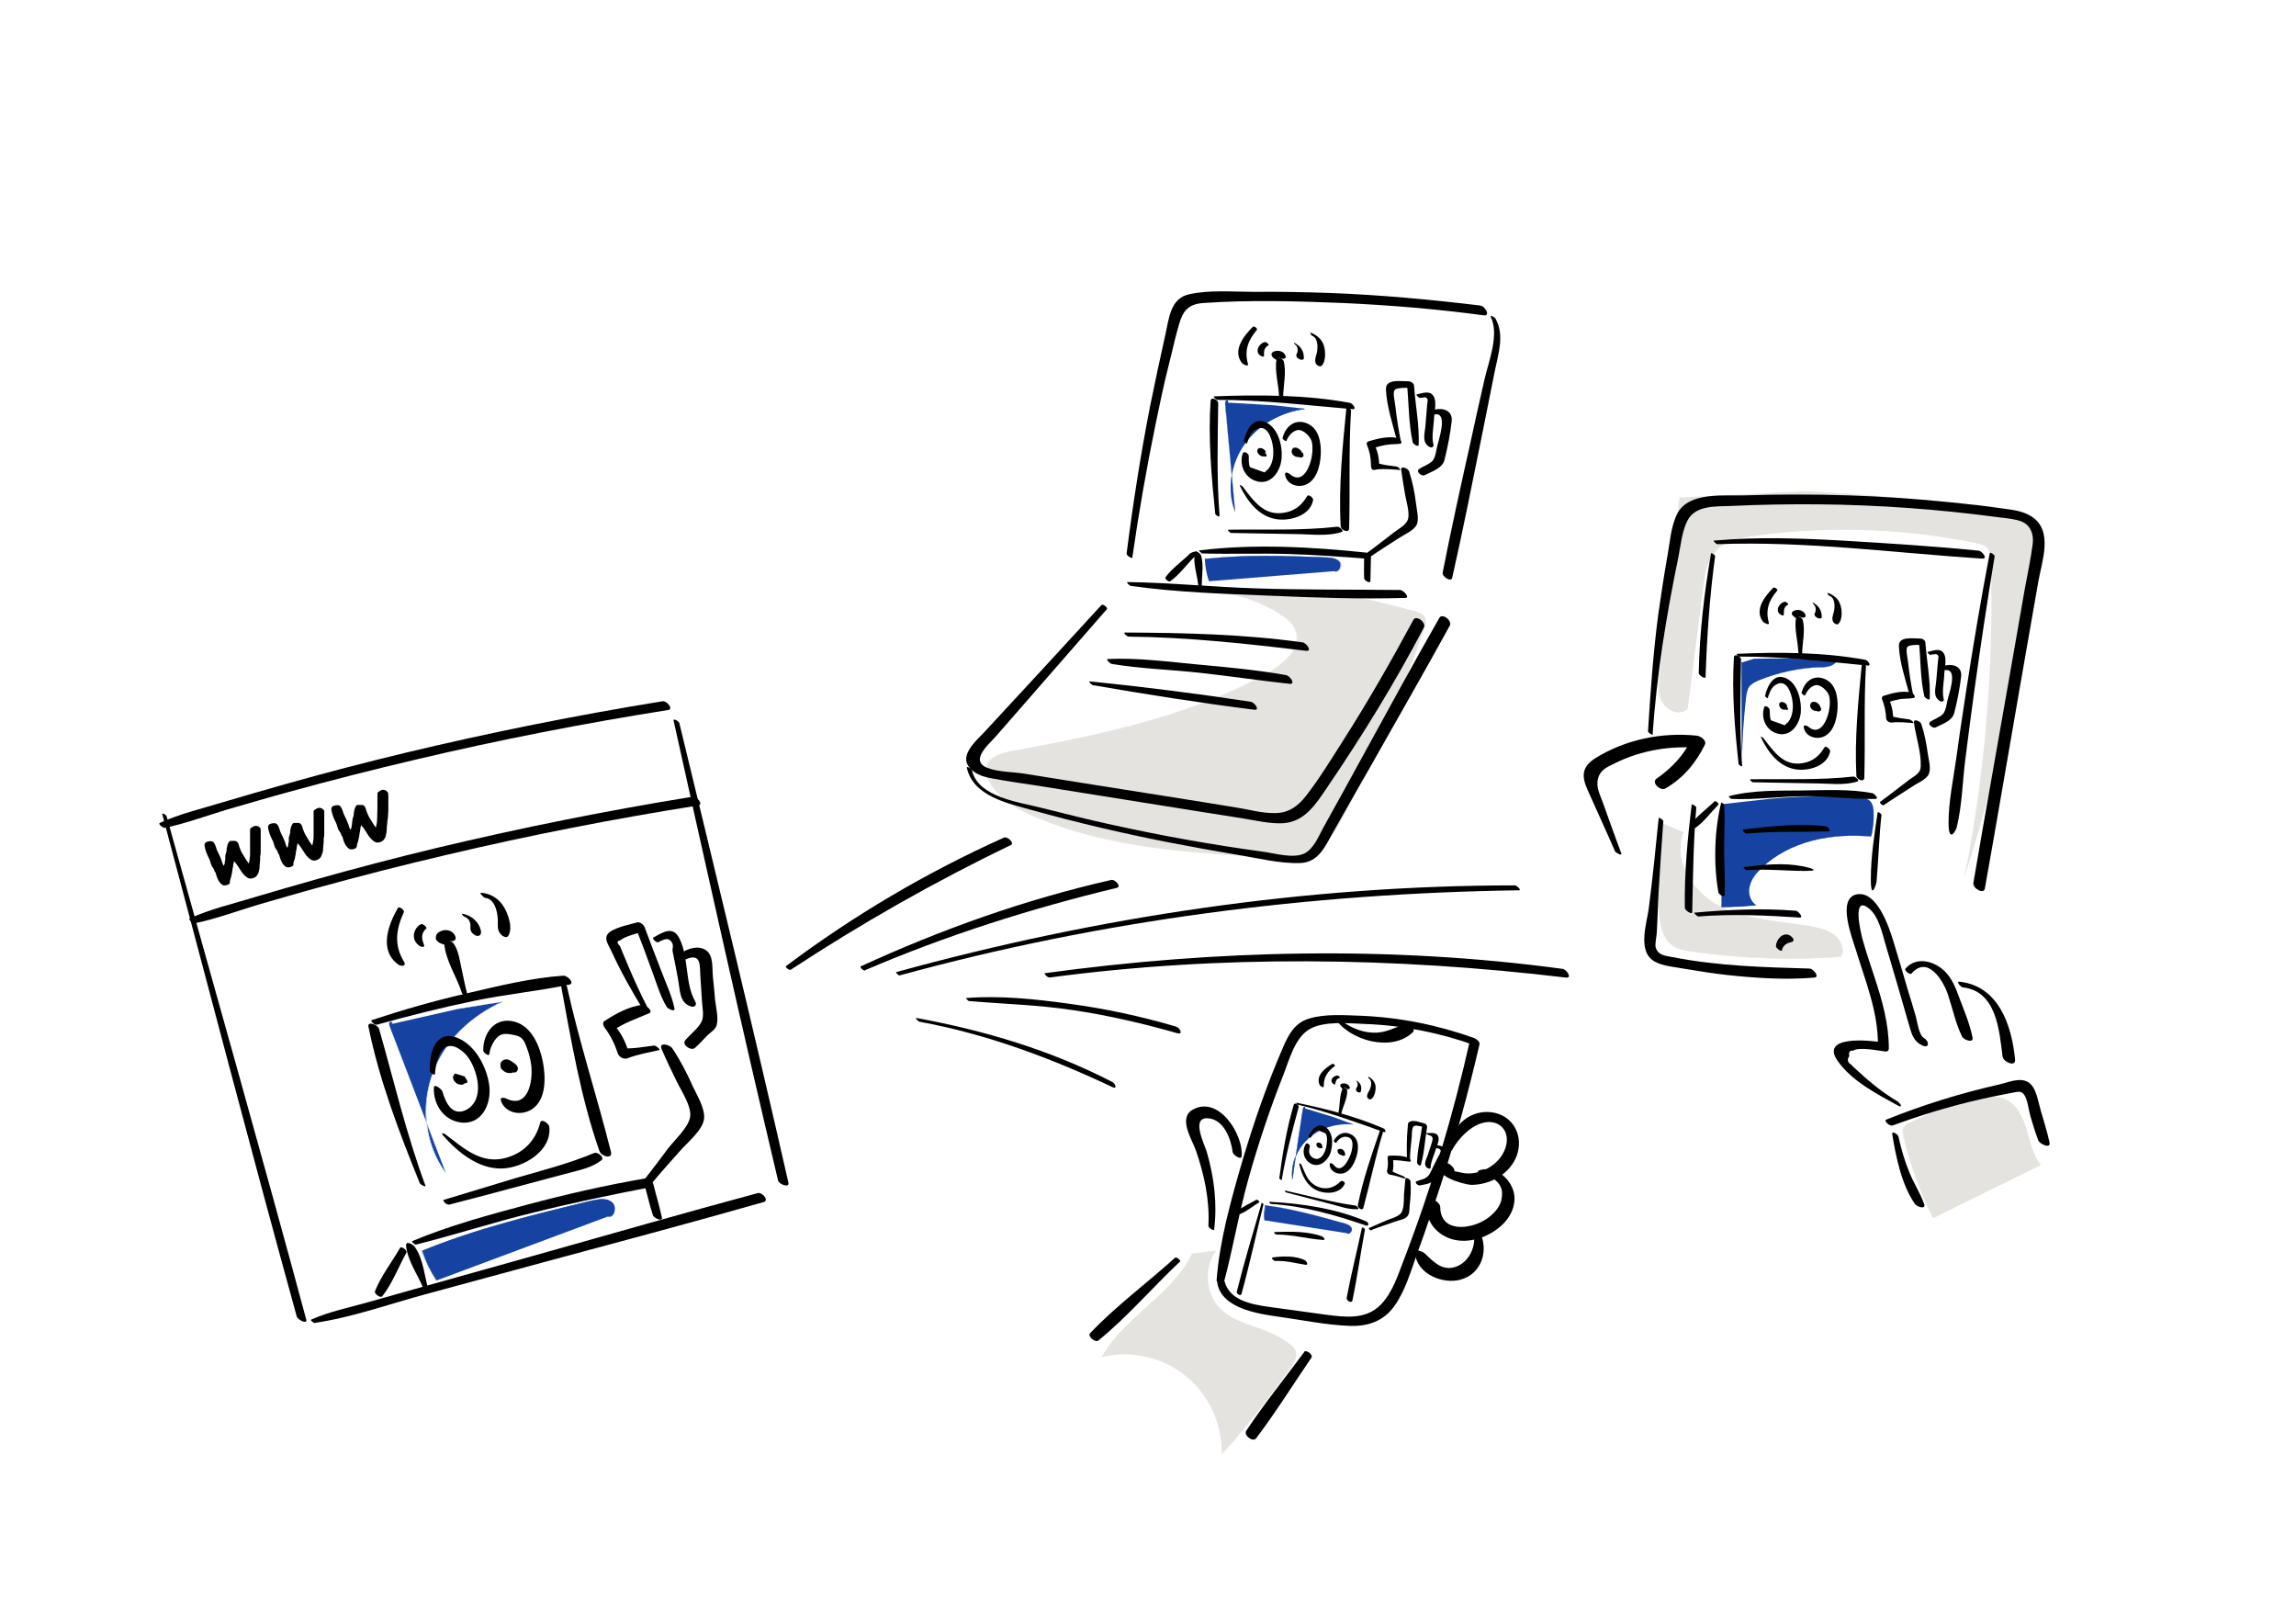 <?xml version="1.0" encoding="UTF-8"?>
<svg id="Ebene_1" xmlns="http://www.w3.org/2000/svg" version="1.1" viewBox="0 0 841.9 595.3">
  <!-- Generator: Adobe Illustrator 29.1.0, SVG Export Plug-In . SVG Version: 2.1.0 Build 142)  -->
  <defs>
    <style>
      .st0 {
        fill: #e5e3e0;
      }

      .st1 {
        fill: #d5ecf9;
      }

      .st2 {
        fill: #1643a1;
      }
    </style>
  </defs>
  <g id="gray">
    <g>
      <path class="st0" d="M445.9,217.2c8.6.7,16.9,3.6,24.1,8.4,2.1,1.4,4.3,3.1,5.2,5.5,2.5,6.2-4,12.1-9.8,15.4-28.8,16-61.7,22.9-94.2,28.8-3.6.7-7.9,1.8-9.1,5.2-.9,2.4,0,5.2,1.5,7.4,3.6,5.6,9.8,8.9,15.9,11.5,27.3,11.6,57.7,13.3,87.3,14.9,4.6.2,9.3.5,13.5-1.3,6.2-2.6,9.9-8.9,13-14.9,11.3-21.7,21-44.4,28.9-67.6.5-1.4.9-2.9.3-4.2-.7-1.4-2.4-1.9-3.8-2.2-8-2-16-4.1-24-6.1"/>
      <path class="st0" d="M445.9,217.3c7.1.6,14.1,2.7,20.3,6.1,2.9,1.6,6.2,3.4,8.1,6.2,1.9,2.7,1.7,6,0,8.8-3.3,5.8-10.1,8.8-15.8,11.6-6.3,3.1-12.8,5.9-19.4,8.3-13.5,5-27.4,8.6-41.5,11.7-6.9,1.5-13.9,2.9-20.9,4.2-3.1.6-6.3.9-9.3,1.9-2.2.7-4.5,1.9-5.4,4.2-1.1,2.7,0,5.7,1.6,8,1.7,2.4,3.8,4.5,6.2,6.1,5.4,3.8,11.8,6.1,17.9,8.3,13.4,4.7,27.5,7.3,41.6,8.9,7.2.8,14.4,1.4,21.6,1.9,3.6.2,7.2.4,10.8.6,3.5.2,7.1.5,10.6.4,3.3,0,6.6-.7,9.4-2.3,2.4-1.4,4.4-3.3,6.1-5.5,1.9-2.4,3.4-5.1,4.8-7.8,1.7-3.2,3.4-6.5,5-9.8,6.6-13.4,12.6-27,18-40.9,1.3-3.4,2.6-6.9,3.9-10.4.6-1.8,1.3-3.6,1.9-5.4.5-1.5,1.2-3.1,1.2-4.6,0-3-3.3-3.6-5.6-4.2-3.8-1-7.6-2-11.5-2.9-3.7-.9-7.4-1.9-11.1-2.8,0,0-.1.1,0,.1,7.5,1.9,15.1,3.9,22.6,5.8,1.5.4,3.2.6,4.4,1.7,1.7,1.4,1,3.6.3,5.4-1.2,3.5-2.4,7-3.7,10.4-5.1,13.9-10.8,27.5-17.2,40.8-3,6.4-6.1,12.9-9.6,19-3.1,5.4-7.1,10.8-13.4,12.5-3.5,1-7.2.8-10.8.6-3.5-.2-7.1-.4-10.6-.6-7.1-.4-14.1-.9-21.2-1.6-14.1-1.4-28.3-3.5-41.9-7.7-6.6-2-13.2-4.3-19.3-7.5-2.8-1.5-5.5-3.2-7.8-5.4-2.3-2.2-4.6-5.3-4.8-8.6-.4-7,9.5-7.5,14.3-8.4,6.9-1.3,13.7-2.6,20.6-4.1,13.6-2.9,27.2-6.4,40.3-11.1,6.5-2.3,13-5,19.2-8s6.3-3.1,9.3-4.8c2.6-1.4,5-3.2,7-5.4,1.7-1.8,3.1-4.1,3.3-6.6.2-2.7-1.1-5.1-3.1-6.9-2.3-2.1-5.2-3.7-8.1-5.1-3-1.5-6.1-2.7-9.3-3.6-3.1-.9-6.3-1.4-9.5-1.7h0c0,.1.5.2.5.2h0Z"/>
    </g>
    <g>
      <path class="st0" d="M615.9,182.4c-2.4,21.5-4.8,43-7.2,64.6-.4,3.6-.8,7.5,1,10.6,1.8,3.2,6.5,4.8,9.1,2.3l5.8-45c.5-4.2,1.2-8.6,3.8-12,3.5-4.5,9.7-5.8,15.4-6.6,26.7-3.7,54-2.8,80.4,2.6,1.7.3,3.4.8,4.5,2,1.1,1.3,1.2,3.2,1.3,4.9,1.1,38.7-2.1,77.6-9.6,115.6,13-40.3,21.4-82.1,24.9-124.3.2-2.4.3-5-1.1-6.9-1.6-2.2-4.5-2.7-7.2-3.1-25.1-3.5-50.3-5.8-75.6-7"/>
      <path class="st0" d="M615.8,182.3c-1.4,12.8-2.9,25.5-4.3,38.2s-1.4,12.8-2.1,19.1c-.3,3-.7,5.9-1,8.9-.2,2.6-.3,5.3.6,7.8,1.2,3.2,5.3,6.1,8.7,4.3.3-.2.8-.4,1-.7.3-.4.3-1.3.3-1.9.2-1.6.4-3.1.6-4.7.4-3.1.8-6.3,1.2-9.4.8-6.3,1.6-12.7,2.4-19,.4-3.1.8-6.3,1.2-9.4.4-2.8.7-5.6,1.6-8.2.9-2.5,2.3-4.8,4.4-6.5,2-1.6,4.5-2.6,6.9-3.2,2.4-.7,4.9-1,7.3-1.3,3.2-.4,6.3-.8,9.5-1.1,12.4-1.1,24.9-1.3,37.3-.5,6.2.4,12.4,1,18.6,1.9,3.2.5,6.3,1,9.4,1.5,1.6.3,3.1.6,4.7.9,1.2.3,2.5.6,3.6,1.3,2.5,1.8,2,5.6,2.1,8.3v9.5c0,6.2,0,12.5-.2,18.7-.4,12.6-1.2,25.2-2.6,37.7-1.3,12.6-3.1,25.2-5.3,37.8-.5,3-1.1,6-1.7,9,0,0,0,.1,0,0,4.4-13.8,8.3-27.8,11.7-41.8,3.4-14.1,6.2-28.3,8.4-42.6,1.1-7,2.1-14,2.9-21,.4-3.6.8-7.2,1.2-10.8.3-3.4.9-6.9.8-10.3,0-2.6-.9-5-3.3-6.3-2.5-1.4-5.7-1.5-8.5-1.8-7.4-1-14.8-1.9-22.2-2.7-14.8-1.6-29.6-2.8-44.5-3.6-1.9-.1-3.7-.2-5.6-.3h0c20,1.1,40.1,2.7,60,5.1,5,.6,10,1.2,14.9,1.9,2,.3,4.1.5,5.9,1.5,2.1,1.2,3,3.3,3.1,5.7,0,2.2-.2,4.4-.4,6.5-.2,2.5-.5,5-.7,7.4-.5,4.8-1.1,9.6-1.7,14.3-2.5,19.4-6.1,38.6-10.6,57.6-2.3,9.5-4.8,18.9-7.5,28.2-.7,2.3-1.4,4.6-2.1,6.8-.4,1.2-.7,2.4-1.1,3.6-.2.5-.3,1.1-.5,1.6l-.2.6c.2,0,.3-.8.3-1,1-4.9,1.8-9.8,2.6-14.7,3.2-19.4,5.3-39,6.3-58.6.5-9.9.7-19.9.6-29.8v-7.6c0-2,0-4.2-.4-6.2-.9-4.2-5.8-4.4-9.3-5-19.1-3.6-38.7-4.9-58.1-3.7-4.7.3-9.5.7-14.2,1.3-4.1.5-8.3.9-12.3,2.2-3.4,1.1-6.5,3-8.4,6.1-2.1,3.4-2.6,7.6-3.1,11.5-1.3,10-2.6,20-3.9,30-.3,2.4-.6,4.9-.9,7.3-.2,1.3-.3,2.5-.5,3.8,0,1,0,2.9-.9,3.5-1.5,1.1-3.4,1-5,.3-2-.8-3.4-2.4-4.1-4.3-.8-2.1-.8-4.3-.6-6.5.2-2.5.5-5.1.8-7.6.6-5,1.1-9.9,1.7-14.9,1.1-10,2.2-20,3.4-30,.6-4.9,1.1-9.8,1.7-14.7,0,0,0-.1,0,0h0Z"/>
    </g>
    <g>
      <path class="st0" d="M609.8,301.9c-2.4,11.2-2.8,22.8-1.3,34.2.5,3.9,1.5,8.3,4.8,10.5,1.8,1.3,4.1,1.7,6.3,2,18.3,2.8,37,3.5,55.5,2.1,1.3-2.7,0-6-2.4-7.9s-5.3-2.5-8.3-3.1c-11.2-2-22.9-2.2-33.1-7.1s-18.3-17-13.9-27.5"/>
      <path class="st0" d="M609.8,301.9c-1.5,7.2-2.2,14.5-2.2,21.8s.3,7.5.7,11.2c.3,2.7.7,5.5,1.9,8.1s3.3,4.3,6.1,5.1c3.3.9,6.9,1.2,10.4,1.6,7.5.9,15.1,1.5,22.7,1.7,8.6.3,17.2,0,25.7-.6h0c.9-2.1.4-4.4-.9-6.3-1.5-2.2-4-3.4-6.5-4.1-2.9-.8-5.9-1.2-8.8-1.6-3.1-.4-6.2-.8-9.3-1.3-6.3-.9-12.8-2.2-18.5-5.1-4.7-2.4-8.9-6.1-11.6-10.7-3.1-5-4.3-11.1-2-16.7,0,0,0-.1,0,0-3.9,9.7,2.5,20,10.3,25.5,4.9,3.4,10.8,5.1,16.6,6.3,6.3,1.2,12.6,1.8,18.9,2.8,3.1.5,6.4,1,9,2.9,1.2.9,2.2,2,2.8,3.4.5,1.1,1.1,3.6,0,4.5-.6.5-1.9.3-2.7.4-.9,0-1.9.1-2.8.2-1.7,0-3.5.2-5.2.2-3.6.1-7.2.2-10.8.1-7.1,0-14.1-.5-21.2-1.2s-7-.8-10.5-1.3c-3.2-.5-7-.7-9.5-3.1-2.1-2-3-4.9-3.5-7.6-.6-3.3-.9-6.7-1-10-.4-7.1,0-14.2,1.1-21.2.3-1.7.6-3.4.9-5,0,0,0-.1,0,0h-.1Z"/>
    </g>
    <g>
      <path class="st0" d="M437.1,459.6c-7.2,15.3-24.9,23.2-33.1,37.9,10.6-2.6,22.3,0,30.8,6.8s13.6,17.8,13.3,28.7c9-10,17.4-20.6,25.2-31.7,1.3-1.8,2.6-4.1,1.7-6.2-.5-1.1-1.4-1.8-2.4-2.5-2.6-1.8-5.4-3.4-8.4-4.6-5.4-2.2-11.5-3.4-15.9-7.3-6.2-5.4-7.3-15.6-2.4-22.2"/>
      <path class="st0" d="M437.1,459.5c-5.8,12.2-17.8,19.5-26.6,29.2-2.5,2.7-4.7,5.6-6.5,8.8h0c8.4-1.9,17.5-.8,25.1,3.2,7.5,3.9,13.3,10.6,16.4,18.5,1.7,4.4,2.6,9.1,2.5,13.8h.1c5-5.6,9.9-11.4,14.5-17.3,2.4-3,4.7-6.1,7-9.2,1.1-1.5,2.2-3.1,3.3-4.6.9-1.3,1.9-2.7,2.3-4.3.7-3.2-2.1-4.9-4.4-6.3-3-1.9-6.1-3.3-9.4-4.4-6.1-2.1-12.7-4.1-16.2-10-3.2-5.6-3.1-13,.8-18.2,0,0,0-.1-.1,0-3.5,4.8-3.9,11.3-1.6,16.7,1.2,2.8,3.2,5.2,5.7,6.9,3,2,6.5,3.2,9.9,4.4,3.8,1.3,7.5,2.8,10.9,4.9,1.7,1,4,2.3,4.4,4.4.4,2.2-1.1,4.2-2.2,5.9-5,7.1-10.3,14-15.8,20.7-2.7,3.3-5.5,6.6-8.4,9.8-.3.3-.5.8-.5,0v-1.2c0-.9,0-1.8-.2-2.8-.2-1.7-.5-3.3-.9-4.9-1.7-6.7-5.4-13-10.5-17.7s-11.7-7.8-18.6-8.8c-3.4-.5-7-.6-10.4-.1-.8.1-1.7.3-2.5.4l-.8.2c-.1-.1,0,0,0-.3.1-.4.4-.8.6-1.1.9-1.4,1.8-2.7,2.8-4,8.1-10.3,19.9-17.1,27-28.2.9-1.3,1.6-2.7,2.3-4.2,0,0,0-.1-.1,0h0v-.3h.1Z"/>
    </g>
    <g>
      <path class="st0" d="M708.9,446.6c-4.8-9.6-8.5-19.8-10.9-30.2-.2-1-.4-2,0-2.9s1.4-1.5,2.3-1.9c7.9-4,16.3-7,25-8.8,3.2-.7,6.6-1.2,9.6,0,4.4,1.7,6.8,6.5,8.2,11.1s2.2,9.5,5.3,13.2"/>
      <path class="st0" d="M708.9,446.6c-3.2-6.4-5.9-13-8-19.7-1-3.3-2-6.6-2.8-10-.2-.9-.5-1.9-.3-2.8.2-1,1-1.7,1.9-2.1,1.4-.8,2.9-1.5,4.4-2.1,6.5-2.9,13.2-5.2,20.2-6.8,3.4-.8,7-1.5,10.4-.3,2.8,1,4.8,3.4,6.2,5.9,3.2,5.8,3.1,13.1,7.4,18.4,0,0,.2,0,0,0-4.2-5.2-4.2-12.2-7.2-18-1.2-2.4-3-4.6-5.4-5.9-2.9-1.5-6.2-1.2-9.3-.6-7.2,1.4-14.2,3.7-20.9,6.6-1.7.7-3.3,1.5-4.9,2.3-1.1.5-2.4,1.1-2.8,2.3-.5,1.4.2,3.2.5,4.6.4,1.8.9,3.6,1.5,5.4,2.3,7.9,5.4,15.7,9.1,23.1,0,0,.2,0,0,0h0l-.2-.3h.2Z"/>
    </g>
  </g>
  <g id="colour">
    <g>
      <path class="st2" d="M143.7,375.4c.8.1,0-1.5-.6-1-.7.5-.4,1.5-.1,2.2,6.8,17.8,13.7,35.7,20.5,53.5-7.6-10.2-9.2-24.3-4.9-36.3s14.2-21.6,25.9-26.6c-5.5.9-11,1.8-16.6,2.7"/>
      <path class="st1" d="M143.7,375.4c.8,0,.3-1.1-.2-1.2-1.4-.3-.7,2.2-.5,2.7,2,5.2,4,10.3,5.9,15.5,3.9,10.2,7.8,20.5,11.8,30.7.5,1.2.9,2.4,1.4,3.6.3.7.5,1.3.8,2,0,.2.2.9.4,1-.1,0-.4-.6-.5-.7-1.2-1.8-2.3-3.7-3.2-5.7-1.8-4.1-2.9-8.6-3.2-13.1-.6-8.7,1.7-17.4,6.4-24.8,5.2-8.1,12.9-14.4,21.7-18.2h0c-5.5.8-11,1.7-16.6,2.6,0,0,0,.2,0,.1,3.7-.6,7.5-1.2,11.2-1.8.9-.1,1.8-.3,2.8-.4.4,0,.8-.1,1.2-.2.2,0,1.6-.4.8-.1-1.3.4-2.7,1.2-3.9,1.9-5,2.8-9.6,6.4-13.4,10.7-7.7,8.9-11.6,20.5-10.3,32.2.8,6.5,3.1,12.7,7,17.9h.1c-5.6-14.6-11.2-29.3-16.8-43.9-.8-2.1-1.6-4.2-2.4-6.3-.4-1-.8-2-1.1-3-.2-.5-.4-.9-.4-1.4s0-.7.1-.8h.9c.2.2.2.4-.1.6h0c0,.1.1,0,.1,0h0Z"/>
    </g>
    <g>
      <path class="st2" d="M160.2,469.4c-2.3-3.3-4.1-7-5.3-10.9,20-8.1,41.1-13.3,62.1-18.3,2.5-.6,5.4-1.1,7.4.5s1,5.9-1.5,5.3"/>
      <path class="st2" d="M160.2,469.4c-1.7-2.5-3.1-5.2-4.3-8-.3-.6-.5-1.3-.7-1.9-.2-.5-.3-.7.1-1,.3-.2.9-.3,1.3-.5,1.4-.6,2.8-1.1,4.2-1.6,5.9-2.2,12-4.2,18-6.1,11.8-3.6,23.9-6.5,35.9-9.4,2.8-.7,6.8-2.1,9.4,0,1.7,1.3,1.4,5.7-1.4,5.2,0,0-.1.1,0,.1,2.9.5,3.3-4,1.5-5.5s-4.4-1.1-6.5-.7c-2.9.6-5.8,1.4-8.7,2.1-11.9,2.9-23.7,5.9-35.3,9.6-6.4,2.1-12.8,4.3-19,6.9h0c1.3,3.9,3.1,7.5,5.3,10.9,0,0,.2,0,.1,0h0Z"/>
    </g>
    <g>
      <path class="st2" d="M450,147.6c.5.2.3-1-.2-.8s-.6.9-.5,1.5c1.2,13.1,2.4,26.2,3.6,39.4-3.2-8.2-1.6-17.9,3.6-25,5.1-7.1,13.5-11.7,22.2-12.8-3.8-.4-7.7-.9-11.5-1.3"/>
      <path class="st2" d="M450,147.6c.4.1.4-.3.3-.6-.3-.5-.8-.1-1,.3-.2.5,0,1.2,0,1.7,0,1.1.2,2.1.3,3.2.2,1.9.3,3.7.5,5.6.7,7.6,1.4,15.1,2.1,22.7.2,1.9.4,3.9.5,5.8,0,.3.2.8.1,1.1,0,0-.3-.7-.3-.9-.2-.8-.5-1.5-.6-2.3-.7-3.1-.7-6.4-.3-9.5,1-6.2,4-12,8.6-16.3,5-4.7,11.6-7.6,18.4-8.5h0c-3.8-.4-7.7-.9-11.5-1.3h0c2.6.3,5.2.6,7.8.9.6,0,1.3.1,1.9.2.2,0,1.3,0,1.5.1-.1-.1-1.1.2-1.4.2-.6.1-1.2.2-1.7.4-3.9.9-7.6,2.5-10.9,4.7-6.7,4.4-11.4,11.3-12.7,19.2-.7,4.5-.4,9.1,1.3,13.4,0,0,.1,0,0,0-.6-6.9-1.2-13.7-1.9-20.6-.3-3.4-.6-6.8-.9-10.2-.2-1.7-.3-3.4-.5-5.1,0-.8-.1-1.6-.2-2.5,0-.4-.1-.8-.1-1.3v-.6c.9-.3,1.1-.2.6.1h.1Z"/>
    </g>
    <g>
      <path class="st2" d="M443.3,213.1c-.9-2.6-1.4-5.4-1.5-8.2,14.8-1.6,29.8-1.2,44.6-.5,1.8,0,3.8.3,4.8,1.7s-.4,4.1-2,3.3"/>
      <path class="st2" d="M443.4,213.1c-.7-2-1.1-4.1-1.3-6.2,0-.4-.2-1.1-.1-1.5.1-.7.8-.5,1.3-.6,1.2-.1,2.3-.2,3.5-.3,4.2-.3,8.4-.5,12.5-.6,8.3-.2,16.7.1,25,.5,1.9,0,4.3-.1,6.1.9.9.6,1.5,1.5,1.2,2.6-.2,1-1.1,2-2.2,1.5,0,0-.1,0,0,0,1.8.8,3-2,2-3.3-.7-1.1-2.1-1.4-3.3-1.6-1.9-.3-3.9-.2-5.9-.3-8.7-.3-17.3-.6-26-.3-4.8.2-9.5.5-14.3,1h0c.1,2.8.6,5.5,1.5,8.2,0,0,.1,0,0,0h0Z"/>
    </g>
    <g>
      <path class="st2" d="M478.3,406.3c.3.2.4-.6,0-.5s-.5.5-.6.9c-1.3,8.6-2.6,17.2-3.8,25.9-.7-5.8,1.8-11.7,6.2-15.5s10.5-5.4,16.2-4.8c-2.4-.9-4.8-1.8-7.2-2.7"/>
      <path class="st2" d="M478.3,406.4c.4.2.4-.6,0-.6s-.6.9-.6,1.2c-.2,1.3-.4,2.7-.6,4-.8,5.1-1.5,10.1-2.3,15.2-.2,1.2-.3,2.3-.5,3.5,0,.6-.2,1.2-.3,1.7,0,0,0,.7-.1.8v-.8c-.1-2.1.2-4.2.8-6.2,1.3-4.1,4.1-7.6,7.7-9.9,4.1-2.6,9.1-3.6,13.9-3.1h0c-2.4-.9-4.8-1.8-7.2-2.7h0c1.6.6,3.3,1.2,4.9,1.8.2,0,2,.7,2,.8,0,0-2-.1-2.1-.1-2.7,0-5.4.5-8,1.4-4.8,1.8-8.8,5.5-10.8,10.2-1.2,2.8-1.6,5.8-1.3,8.8h0c.7-4.4,1.3-8.9,2-13.3.3-2.2.6-4.3,1-6.5.2-1.1.3-2.2.5-3.3,0-.6.2-1.2.3-1.7,0-.3,0-1.7.7-1.4h0v.2Z"/>
    </g>
    <g>
      <path class="st2" d="M463.7,447.4c-.1-1.8,0-3.7.3-5.5,9.8,1.3,19.3,3.9,28.8,6.6,1.1.3,2.4.8,2.8,1.8.4,1.1-.9,2.6-1.8,1.8"/>
      <path class="st2" d="M463.8,447.4v-3.6c0-.4,0-1.7.6-1.9.3,0,1,.1,1.4.2.3,0,.7.1,1,.2,1,.2,2,.3,3,.5,3.3.6,6.5,1.3,9.7,2.1,3.2.8,6.4,1.7,9.6,2.6,1.5.4,3.1.8,4.5,1.3.7.3,1.4.6,1.8,1.3.5.9-.4,2.9-1.6,2h0c1,.7,2.1-.7,1.9-1.6-.4-1.8-3.5-2.2-4.9-2.6-5.7-1.6-11.4-3.2-17.2-4.4-3.2-.7-6.4-1.2-9.7-1.7h0c-.4,1.8-.5,3.7-.3,5.5h.2Z"/>
    </g>
    <g>
      <path class="st2" d="M631.7,294.8c0,12.6-.2,25.2-.4,37.8,4.3,0,8.6-.3,12.8-.7-2.3-1.3-3.2-4.4-2.5-7,.6-2.6,2.4-4.8,4.3-6.6,10.4-10,25.9-13,40.2-11.6.8-3,1.1-6.2.9-9.3,0-1.4-.4-3-1.5-3.9-.9-.8-2.2-.9-3.5-1-11.1-.8-22.3-.7-33.3.4"/>
      <path class="st2" d="M631.6,294.7c0,12.6-.2,25.2-.4,37.8h0c4.3,0,8.6-.3,12.8-.7h0c-3.8-2.3-3-7.4-.9-10.5,2.2-3.1,5.4-5.7,8.6-7.7,6.4-4.1,13.9-6.2,21.5-6.9,4.2-.4,8.5-.4,12.8,0h0c.8-3.2,1.2-6.6.8-9.8,0-1.1-.4-2.3-1.1-3.1-.8-.9-2-1.1-3.2-1.2-7.2-.7-14.5-.7-21.6-.4-4.1.1-8.2.4-12.3.8h0c5.8-.5,11.7-.8,17.5-.9,2.9,0,5.9,0,8.8.1,1.5,0,3,.1,4.6.2,1.4,0,2.9,0,4.3.4,3.2.8,3.2,4.4,3.1,7.1,0,1.5-.2,3-.4,4.5,0,.5,0,1.5-.4,2-.3.5-1.3.2-1.8.1-4.5-.3-9.1-.2-13.6.4-8.9,1.2-17.6,4.6-24.3,10.7-3,2.7-6,6.6-4.8,10.9.2.8.6,1.6,1.1,2.2.3.3.5.6.9.8.2.1.2.2,0,.3-.3.1-.8,0-1.2,0-2.9.2-5.8.4-8.7.5h-1c-.3,0-.8.1-1,0-.6-.2-.3-1.7-.3-2.2v-13.4c0-5.9,0-11.8.2-17.6v-4.4h0Z"/>
    </g>
    <g>
      <path class="st2" d="M638.6,242.9c0,12,0,23.9.2,35.9,0-7.6.6-15.2,1.4-22.7.2-1.5.4-3.1,1.2-4.3.9-1.2,2.3-1.8,3.6-2.4,7.1-2.9,14.7-4.5,22.3-4.8,2.4,0,5.3-.3,6.4-2.5-10.2-.6-20.4-.8-30.5-.6"/>
      <path class="st2" d="M638.6,242.9v35.9h0c0-4.5.3-9,.6-13.5.2-2.2.3-4.4.5-6.6.2-2,.2-4.4,1.1-6.3,1-1.8,3-2.6,4.8-3.3,2.1-.8,4.2-1.5,6.4-2.1,4.1-1.1,8.3-1.9,12.6-2.2,2.9-.2,7.4.4,9.1-2.6h0c-10.2-.6-20.4-.8-30.5-.6h0c8.9-.2,17.8,0,26.7.4,1,0,2.2,0,3.2.2.2,0,.5,0,.5.2,0,0-.3.5-.4.5-.3.4-.7.6-1.1.8-1.5.8-3.3.8-4.9.9-4,.1-8,.7-11.9,1.5-3.8.9-7.8,2-11.4,3.7-1.4.6-2.6,1.5-3.2,2.9-.7,1.6-.7,3.5-.9,5.2-.4,4.4-.7,8.7-.9,13.1,0,2.2-.2,4.4-.2,6.6s0,.9,0,0v-34.8h0Z"/>
    </g>
  </g>
  <g id="ink">
    <path d="M59.5,298.5c16.4,61.4,32.4,122.9,49.3,184.1.4,1.4,4,3,3.5,1.2-16.6-61.6-34.1-123-51.2-184.5,0-.5-1.8-1.5-1.6-.8h0Z"/>
    <path d="M60.4,303.5c7.8-1.6,15.5-4.5,23.2-6.8,7.4-2.1,14.7-4.3,22.1-6.3,15.6-4.3,31.3-8.3,47.1-12,30.5-7.2,61.2-13.2,92.2-18.1,2.1-.3-.5-3.5-2.1-3.2-31.5,5.1-62.9,11.4-93.9,18.8-15,3.6-29.9,7.5-44.8,11.7-7.4,2.1-14.7,4.2-22.1,6.4-7.8,2.4-16.1,4.3-23.5,7.7-.8.4,1.2,1.9,1.8,1.8h0Z"/>
    <path d="M71.4,338.5c7.8-1.6,15.5-4.5,23.2-6.8,7.4-2.1,14.7-4.3,22.1-6.3,15.6-4.3,31.3-8.3,47.1-12,30.5-7.2,61.2-13.2,92.2-18.1,2.1-.3-.5-3.5-2.1-3.2-31.5,5.1-62.9,11.4-93.9,18.8-15,3.6-29.9,7.5-44.8,11.7-7.4,2.1-14.7,4.2-22.1,6.4-7.8,2.4-16.1,4.3-23.5,7.7-.8.4,1.2,1.9,1.8,1.8h0Z"/>
    <path d="M247,264.2c12.5,56.3,25,112.5,38.3,168.6.4,1.5,4.3,2.8,3.8.8-12.8-56.3-26.4-112.4-40-168.5-.2-.7-2.3-1.9-2.1-.9h0Z"/>
    <path d="M115.4,485c13.7-2,27.3-6.9,40.6-10.5,14.3-3.9,28.5-7.7,42.8-11.6,27.1-7.3,54.2-14.5,81.2-22.2,2.2-.6-.6-3.7-2.1-3.3-27.5,7.4-54.9,15.3-82.3,23-13.3,3.7-26.7,7.5-40,11.2-7,2-14,3.9-20.9,5.9-6.8,1.9-14.1,3.4-20.6,6.3-.5.2,1,1.3,1.4,1.3h0Z"/>
    <path d="M415.2,204.4c2.4-16.7,5.3-33.3,8.7-49.7s3.6-16.5,5.6-24.7c.9-3.8,1.8-7.6,2.9-11.3,1.4-4.8,3.4-7.2,8.7-7.6,17.1-1.2,34.6-.7,51.7,0,17.1.8,34.2,2.2,51.2,4.5,2.7.4.6-3.4-1.3-3.6-18.3-2.2-36.7-3.9-55.1-4.6-9.2-.3-18.4-.5-27.7-.4-7.6,0-16.5-.8-23.9.9-6.8,1.5-7.3,8.6-8.6,14.4-2,8.9-3.9,17.8-5.7,26.7-3.5,17.9-6.3,35.9-8.6,54,0,.7,2.1,2.1,2.2,1.3h-.1Z"/>
    <path d="M546.6,116.1c3.3,6.7-.8,16.4-2.3,23.2-1.8,7.9-3.6,15.8-5.3,23.8-3.5,15.6-6.9,31.1-10,46.8-.3,1.5,3.1,3.7,3.5,1.9,3.8-16.8,7.2-33.8,10.6-50.7,1.7-8.3,3.3-16.6,5-25,1.3-6.4,3.7-13.4.2-19.4-.2-.4-2-1.3-1.6-.7h-.1Z"/>
    <path d="M414.7,214.8c16.9,2.4,34.2,2.9,51.2,3.6,16.4.7,32.9,1.3,49.4.8,1.9,0-.7-2.9-2-2.9-17.7-.2-35.4,0-53-.6-15.6-.5-31.2-2.1-46.8-2.3-.8,0,.8,1.4,1.3,1.5h-.1Z"/>
    <path d="M403.9,221.8c-14.1,15.4-28.3,30.8-42.5,46.1-3.9,4.2-11.1,10-4.3,15,2,1.5,4.4,2.1,6.8,2.5,5.2,1,10.4,1.7,15.6,2.5,20.5,3.3,40.9,6.5,61.4,9.8,4.9.8,9.7,1.5,14.6,2.3s10.2,2.1,15.2,1.8c7.9-.6,12-7.3,16-13.2,12.8-18.8,24.8-38.3,35.4-58.5,1-1.9-2.8-4.7-3.8-2.9-8.1,15-16.6,29.9-25.8,44.3-4.4,6.9-8.7,14-13.7,20.4-3,3.8-6.4,6.2-11.4,6.2s-8.9-1.2-13.2-1.9c-17.5-2.9-35.1-5.6-52.6-8.4-8.8-1.4-17.5-2.8-26.3-4.2-4-.6-9.6-.6-13.3-2.1-6.7-2.7.9-8.9,3.4-11.8,13.5-15.5,27-30.9,40.5-46.4.4-.5-1.5-2-2-1.5h0Z"/>
    <path d="M354.5,281.4c2.3,10.6,15.1,13.1,23.9,15.6,16.5,4.6,33.2,8.5,50,11.8,8.2,1.6,16.5,3.1,24.8,4.5,7.6,1.2,16,3.4,23.7,3.1,6.7-.3,9.1-6.3,12-11.4,4.4-7.8,8.8-15.6,13.3-23.4,9.8-17.4,19.8-34.7,29.4-52.2,1-1.9-2.7-4.7-3.8-2.9-9.6,16.8-18.8,33.8-28.1,50.7-4.8,8.8-9.6,17.5-14.5,26.3-1.7,3.1-3.4,7.5-6.7,9.3-4,2.1-10.8.1-15-.5-18.5-2.5-37-5.8-55.2-9.8-8.8-1.9-17.6-4.1-26.3-6.3-8.2-2.1-23.4-3.9-25.6-13.8-.1-.6-2.1-1.7-1.9-.9h0Z"/>
    <path d="M413.8,233.4c21.7.2,43.5,2.6,65.1,5.2,2.4.3.2-2.9-1.3-3.1-21.6-3-43.3-3.5-65.1-3.6-.8,0,.7,1.5,1.3,1.5h0Z"/>
    <path d="M407.6,243.4c10.8,1.8,21.9,2.1,32.7,3.3,10.8,1.2,21.6,2.8,32.5,4,2.5.3.2-3-1.3-3.2-10.7-1.9-21.6-2.9-32.5-3.9-10.7-1-21.9-2.5-32.7-2-1.1,0,.8,1.7,1.3,1.8h0Z"/>
    <path d="M400.8,251.2c19.6,3.4,39.3,6.5,59.1,9,2.3.3.1-2.7-1.2-2.9-19.6-3-39.4-5.5-59.1-7.5-.7,0,.8,1.4,1.3,1.5h0Z"/>
    <path d="M594.5,312.9c-2.3-6.2-4.5-12.3-6.7-18.5-1.1-3.1-2.7-5.8-1.8-9.1.9-3.2,3.4-4.1,6.2-5.5,9.7-4.8,20.4-6.5,31.2-5.6-1-1.1-2-2.3-3-3.4-3,6.1-7.4,10.8-13,14.7-2,1.4,1.4,4.6,3.2,3.6,6.5-3.7,11.2-9.3,14.5-16,.9-1.7-1.7-3.3-3-3.4-12.8-1.3-26,1.4-37,8.2-5,3.1-5.3,6.5-3,11.6,3.3,7.5,6.8,15,10.1,22.6.3.6,2.7,1.8,2.3.8h0Z"/>
    <path d="M606,269c1.5-21.7,5-43.3,9.4-64.6.9-4.4,1.3-9.6,3.4-13.6,2.9-5.6,10.3-5.1,15.7-5.3,10.8-.5,21.6-.7,32.4-.6,21.9.2,43.9,1.8,65.6,4.7,2.4.3,4.9.5,7.2,1.1,4.5,1,6.2,4.5,5.6,9-.7,5.5-1.9,11-2.9,16.5-1.9,11.1-3.9,22.2-5.8,33.2-4.3,24.8-8.8,49.5-13,74.3-.3,2,3.8,4.3,4.2,2.1,4.5-25.1,8.7-50.2,13.1-75.3,2.2-12.4,4.3-24.8,6.5-37.2,1.3-7.5,5.6-18.7-2.4-23.9-3.2-2.1-7.1-2.5-10.8-3-6.2-.9-12.3-1.6-18.5-2.2-12.7-1.3-25.5-2.2-38.2-2.6-12.4-.4-24.9-.4-37.3,0-7.6.3-20.8-1.5-25.1,6.6-2.5,4.7-2.8,11.1-3.8,16.3-1.2,6.8-2.2,13.6-3.2,20.4-1.9,14.3-2.9,28.8-3.8,43.2,0,.6,1.8,1.6,1.8,1.1h0v-.2h-.1Z"/>
    <path d="M608.2,300c-1.1,10.9-2.2,21.9-3.6,32.8-.7,5.7-4.4,16,2.1,19.7,3.2,1.8,7.6,2,11.1,2.7,5.3.9,10.6,1.7,15.9,2.3,10.4,1.1,21.1,1.8,31.6.9,2.1-.2-.4-3.2-1.7-3.3-16.9-.5-33.5-.9-50.3-4.2-2.4-.5-5.3-.5-6.2-3.6-.3-1.2.3-3.8.4-5.2.3-5.1.4-10.3.7-15.4.5-8.5,1.1-17.1,1.7-25.6,0-.6-1.7-1.6-1.7-1.1h0Z"/>
    <path d="M696.3,404.1c-5.4-3.1-10.5-7.2-15.1-11.5-.7-.7-1.8-1.5-2.4-2.3-1.3-.7-1.6-1.8-.7-3.1-.3-1.5.2-2.2,1.4-2,2.2-1.5,9.3,0,11.8.3.8.1,1.3-.4,1.3-1.1,0-9-2.4-17.5-5.2-26-1.5-4.6-3.1-9.2-4.4-13.9-.7-2.5-4.2-17.2,2.7-11.1,3.1,2.8,4.4,8.3,5.5,12.2,1.6,5.2,3,10.4,4.6,15.6,1.4,5,2.9,9.9,4.3,14.9.9,3.2,1.7,5.8,4.8,7.2,2.6,1.2,2.6-1.6.6-2.7-1.9-1.1-2.5-6.1-3-7.9-.9-3.1-1.8-6.2-2.8-9.3-1.8-6.1-3.5-12.1-5.4-18.2-1.5-5-6-18.8-13.5-17.3-7.4,1.5-1.5,16.3-.3,20.3,3.5,11.5,8.2,22.7,8.1,35,.4-.4.9-.7,1.3-1.1-4.3-.7-22.6-2.6-16.1,6.8,5.1,7.4,14.6,12.3,22.3,16.5,1.5.8,1-.7,0-1.2h.2Z"/>
    <path d="M701,356.8c5.9-6.6,11.6,2.7,13.3,7.9,1.7,5.1,2.8,10.6,5.2,15.4.5,1.1,4.2,2.5,3.8.3-1-5-3.1-9.9-4.9-14.7-1.2-3.3-2.5-6.7-5-9.3-3.8-4-10.6-6-14.7-1.3-.6.7,1.7,2.5,2.3,1.8h0Z"/>
    <path d="M719.8,362c12.3,1.4,13.3,15.8,14.5,25.3.3,2.1,4.8,4,4.6,1.2-1.2-12.5-6-27.1-20.5-28.6-1.2-.1.6,2.1,1.4,2.1h0Z"/>
    <path d="M627.4,202.9c-2.5,14.5-4.2,29.1-4.5,43.8,0,1,2.5,2.4,2.5,1.5.5-14.8,1.5-29.6,3.5-44.3,0-.5-1.5-1.4-1.5-1h0Z"/>
    <path d="M620.3,295c-1.5,12.5-2.7,25.2-2.5,37.8,0,1,2.7,2.7,2.7,1.6.3-12.8.4-25.6,1.5-38.3,0-.5-1.6-1.5-1.7-1.1h0Z"/>
    <path d="M629.8,199.5c32.6-1.2,64.6,3.2,97,5.3,2.3.1,0-2.7-1.2-2.9-16.6-1.7-33.3-2.7-49.9-3.7-15.8-.9-31.6-1.4-47.3,0-.3,0,.9,1.4,1.4,1.3h0Z"/>
    <path d="M729.6,202.8c-3.2,16.7-6,33.4-8.6,50.2s-2.5,16.8-3.7,25.2c-1.1,7.7-2.8,15.7-2.8,23.4s2.6,3.2,3,1.7c2-8.1,2.1-17,3.2-25.3,1-8.1,2.1-16.3,3.2-24.4,2.3-16.6,4.8-33.2,7.5-49.7,0-.5-1.6-1.6-1.7-1.1h-.1Z"/>
    <path d="M622.8,336c12.4-1,24.8-.4,37.2.4,1.4,0-.6-2.4-1.5-2.5-12.4-1-24.8-.4-37.2.7-.3,0,.9,1.4,1.5,1.4h0Z"/>
    <path d="M653.4,348.3c.3-1.2,1.1-2.1,2.3-2.6.5-.2,1.1-.2,1.6-.5,1-.6-.3-1.8-.9-2.2-2.6-1.5-5.1,1.4-5.2,3.9,0,.7,2.1,2.3,2.3,1.4h0Z"/>
    <path d="M445.2,450.8c1.2-9.7,0-19.1-2.7-28.5-1-3.2-6-13,.7-12.3,5.7.6,8.2,7.7,8.8,12.4.1,1,3.2,3.1,3.3,1.5.7-7.8-8.3-22.4-17.9-17.1-5.6,3.1-.2,11.1,1.2,15.2,3,8.8,5,18,4.5,27.4,0,.8,2.1,2.1,2.2,1.3h-.1Z"/>
    <path d="M448.6,470.8c3.5-12.8,5.6-25.9,9.2-38.7,3.6-12.8,7.8-25.4,12.7-37.8,2.2-5.5,4.2-13.8,9.7-17,5.4-3.1,14.3-2.1,20.2-1.9,13.9.5,27.5,3.2,40.6,7.9-.6-.8-1.3-1.5-1.9-2.3-6.2,27.7-14.3,54.8-24.5,81.3-2.1,5.5-4.1,11.8-8.4,16.1-5.4,5.5-13,4.5-20,3.6-7-1-14.1-1.9-21.1-2.9-6.2-.9-14.3-2.3-16.1-9.4-.2-.7-2.8-2.6-2.8-1.3,0,11.2,14.7,13.2,23.1,14.4,8.5,1.2,17.2,3,25.8,3.3,6.6.2,12.3-1.8,16.2-7.3,4-5.6,6-12.7,8.3-19.1,3.1-8.4,5.9-16.8,8.7-25.3,5.5-17,10.2-34.2,14.2-51.5.2-1-1.1-2-1.9-2.3-13.3-4.8-27.3-7.6-41.5-8.2-6.2-.2-13.3-.8-19.3,1.1-5.1,1.6-7.3,5.8-9.3,10.4-5.9,13.6-10.8,27.7-15,41.9-4.1,14.1-8.3,29-9.4,43.6,0,.7,2,2.3,2.3,1.4h.2,0Z"/>
    <path d="M532.5,421.5c2.2-3.9,6.1-8.1,10.4-9.6,6.4-2.2,11.3,2.5,9.1,9-1.2,3.6-4.2,6.5-7.6,8-2,.9-4.3,1.4-6.5,1.3-1.3,0-4.9-1-4.9-.8-.5.3-.9.6-1.4.9h.4c1.2,0,1.7-1,1-2,0,0,0-.2-.2-.3-.6-.8-2.2-2.2-3.3-1.4-5.6,4.2,7.5,7.7,9.9,7.8,6.7,0,13.4-3.5,16.3-9.6,3-6.4.6-14-6.2-16.4-3.3-1.2-7.2-.9-10.3.7-4.6,2.3-6.5,6.5-8.8,10.8-.4.8,1.8,2.4,2.2,1.7h-.1Z"/>
    <path d="M544.3,431.4c3.1-.3,5.9,2.3,6.4,5.1.2,1.4,0,2.6-.3,4-1,2.9-3.3,5.1-5.8,6.7-5.8,3.6-16.4,4.7-16.5-4.7,0-1.8-3.8-4.1-4.5-1.7-1.6,5.4,2.1,10.7,7.1,12.9,6.4,2.8,14.3.4,19.4-4,4.4-3.7,6.9-9.7,4-15.1-2.3-4.3-7-7.1-11.8-5.5-1.2.4,1.3,2.4,2,2.3h0Z"/>
    <path d="M540,450.7c1.8,4.9-.7,11.4-5.6,13.5-5.3,2.2-8.5-1.4-12-4.7-.8-.7-3.8-2-3.5.2.8,7.4,10.2,11.3,16.8,9.4,7.8-2.2,10.3-11,6.8-17.7-.3-.6-3-2-2.5-.8h0Z"/>
    <path d="M489.5,373.3c5.3,8.2,20.9,12.6,28.6,5.1,1.2-1.1-1.7-3.3-2.8-2.9-4.2,1.3-7.3,3.3-11.9,3.1-4.9-.2-9.1-2.4-12.9-5.3-.3-.2-1.5-.7-1,0h0Z"/>
    <path d="M157.4,473.8c-1.8-5.4-2-12.2-5.4-16.8-.5-.7-3.2-2.3-3.1-.4.5,5.8,4.6,11.1,6.6,16.4.2.5,2.1,1.7,1.9.9h0Z"/>
    <path d="M152.5,456.3c14.4-3.6,28.5-8.2,42.9-11.7,14.4-3.6,28.9-6.6,43.4-9.4-.9-.6-1.8-1.2-2.7-1.8,1.1,4,2,8.1,3.3,12.1.3,1.1,3.7,2.6,3.3.8-.9-4.1-2.1-8-3.1-12.1-.3-1.1-1.6-2.4-2.8-2.2-14.6,2.5-29,5.8-43.3,9.6-14.2,3.8-28.7,7.7-42.3,13.4-.5.2,1,1.4,1.4,1.3h0Z"/>
    <path d="M156,434.7c-7-18.9-11.5-38.2-17-57.5-.4-1.5-4.4-3-3.9-.8,4,19.7,11.3,38.8,18.8,57.3.2.6,2.4,1.8,2.1.9h0Z"/>
    <path d="M138.1,375.7c11.9-3.3,23.9-6.3,35.9-8.8,11.5-2.4,23.2-3.5,34.7-5.9,2.3-.5-.7-3.4-2.1-3.3-11.8.8-23.9,3.8-35.5,6.5-11.8,2.7-23.3,6-34.8,9.8-.7.2,1.1,1.9,1.8,1.7h0Z"/>
    <path d="M205.6,360.7c3.8,20.5,7.3,41.6,14.2,61.3.7,2,5,3.2,4.2.2-5.1-20.3-11.6-40.1-16.1-60.5-.2-.8-2.6-2.2-2.3-1h0Z"/>
    <path d="M164.5,441.7c10-2.6,20-5.2,29.9-7.9,4.8-1.3,9.5-2.5,14.3-3.8,4.1-1.1,8.3-1.9,11.8-4.6,1.4-1-1.4-3.2-2.6-2.7-9.3,3.9-19.1,6.4-28.8,9.2-8.8,2.6-17.6,5.4-26.4,8-.6.2,1,1.9,1.8,1.7h0Z"/>
    <path d="M159.5,393.8c.3-5.6,3-14.8,10.7-7.8,2.4,2.2,3.9,5.9,4.6,8.9.8,3.3.8,7.5-1.6,10.2-1.7,2.1-5.2,3.6-7.7,1.3-1.7-1.5-2.7-4.2-3.3-6.3-.2-.7-3-3-3.1-1.4-.3,6,3.4,11.9,9.7,12.8,7.9,1.1,11.5-6.9,10.6-13.6-.9-6.5-4.8-14.2-11-17.1-8.5-4-11.1,5.1-10.8,11.9,0,.6,1.8,1.7,1.8,1.1h.1Z"/>
    <path d="M179.4,386.6c.2-1.9.9-3.6,2-5.2,1.9-2.5,3.2-2.6,6.3-2.1,3.7.6,4.3,1.6,5.5,4.9.8,2,1.3,4.2,1.6,6.4.7,5.9-1.2,16.1-9.3,12.1-.9-.4-2.3-.4-1.8.9,1.6,4.6,7.4,5.6,11.3,3.1,5.4-3.5,5.1-11.7,4.1-17.2-1.1-5.8-4-13.1-10.3-14.9-7.2-2-11.7,4-11.6,10.6,0,.7,2.1,2.2,2.2,1.3h0Z"/>
    <path d="M169.8,394.6h0c.4.3.7.7,1.1,1h0c0,.5-.1,1-.2,1.5.2-.4.3-.6.3-1.1v.5-.8c-.2.3-.3.7-.5,1h0c.3-.2.5-.5.4-.9,0-.5-.4-.9-.6-1.2-1.1-.3-2.2-.7-3.4-1-.2,0-.3.2-.4.4s-.2.4-.3.5c-.3.7.2,1.7.6,2.1h0c.5.5,1,.9,1.7,1,.5.1,1.1.2,1.6-.2h.1c-.1,0-.3.1-.4.1.2,0,.3-.1.5-.2-.1,0-.3,0-.4.1.3-.1.5-.2.8-.3h-.6.4c.2,0,.7,0,.8-.2s.1-.5,0-.7c-.2-.7-1-1.4-1.7-1.6h.2,0Z"/>
    <path d="M188.4,389.8c-.1,0-.2-.1-.3-.2-.4-.2.6.3.1,0,.2.2.3.3.5.5,0,0-.1-.1-.2-.2.1.2.3.4.4.6-.5-.9-1.1-1.3-2-1.8-1.4-.8-3.4,0-3.4,1.6s.3,1.4.7,1.9c.7.8,1.6,1.2,2.6,1.2s.8,0,1.2-.2h-.6,1c.4,0,.8,0,1.1-.4.3-.3.4-.6.4-1,0-1-.9-1.8-1.7-2.3h0l.2.3Z"/>
    <path d="M162.3,416.1c5.4,6.2,13,12.5,21.7,12.3,7.8-.2,18.5-6.4,17.4-15.4-.1-1-2.9-3.1-3.3-1.5-1.6,6.5-6,11.2-12.6,13-9.2,2.5-15.6-3.7-22.3-8.7-.4-.3-1.6-.6-.9.2h0Z"/>
    <path d="M171.5,365.1c-.9-3.2-1.5-6.5-2.2-9.7-.7-3.1-1.1-6.7-2.9-9.4-.6-.9-3.6-2.5-3.5-.3.3,6.2,4.7,12.6,6.5,18.4.2.6,2.4,1.9,2.1.9h0Z"/>
    <path d="M162.8,345.3c.1.2.2.3.1.1v-.3c0,.2,0,.4-.1.6.4-.3.6-.6,1.1-.8,0,0,.4,0,.5-.1-.3,0,.3,0,0,0,.7.2,1.5.5,2.2,0,1.1-.7.1-2.2-.5-2.8-1.2-1.1-3-1.3-4.5-.6-1.1.4-1.9,1.4-1.8,2.6,0,.7.9,1.4,1.4,1.7.7.3,1.5.6,2.2.8,1.1.2-.2-1-.4-1.2h-.2Z"/>
    <path d="M170.5,336.2c1.2.4,1.8,1.5,2,2.7v1.6c0,.7.4,1.3.8,1.7.6.6,1.9,1.4,2.7.6.7-.7.3-1.9,0-2.7-.4-1.1-1.1-2-1.9-2.8-1.2-1.2-2.8-2-4.5-2.3-.4,0-.1.3,0,.5.2.3.7.6,1,.7h-.1Z"/>
    <path d="M178,329.2c3.3.4,4.3,4.7,4.5,7.4.2,2.3-.5,4.2,1.2,6,.4.5,2,1.5,2.6.6,2-2.8-.1-8.8-2-11.4-1.9-2.7-4.6-4.2-7.8-4.5-1-.1.8,1.8,1.5,1.9h0Z"/>
    <path d="M154.4,338.8c-1.4.7-2.3,2-2.6,3.6-.3,2,.6,3.4,2.2,4.5.4.2,1.8.6,1.5-.4s-.8-2-.7-3.1c0-1.2.6-2.2,1.5-3,.5-.4-1.4-1.9-1.9-1.6h0Z"/>
    <path d="M146,332.7c-3.6,6.2-7.2,15.6,0,20.9,1.1.8,3.2.7,2.1-1.1-3.7-6.1-2.9-11.8,0-18.1.3-.7-1.7-2.2-2.1-1.6h0Z"/>
    <path d="M146.7,457.5c-3,5.2-7,10.3-9.2,15.9-.4.9,2.1,2.7,2.7,1.8,3.7-4.7,5.9-10.7,8.8-15.9.5-.9-1.9-2.6-2.3-1.8h0Z"/>
    <path d="M238.7,434.2c3.4-4.2,7.1-8.2,10.7-12.3,2.7-3.1,8.6-7.8,8.8-12.1.2-3.6-2.6-8.2-4.1-11.4-2.2-4.9-4.6-9.6-7.6-14.1-.9-1.3-5-2.4-3.9.3,1.7,4,3.6,7.9,5.5,11.8,1.7,3.5,5.8,9.6,4.9,13.4-.9,3.9-5.6,8.1-8,11.2-2.9,3.8-5.7,7.7-8.7,11.4-.6.7,1.7,2.5,2.3,1.8h.1Z"/>
    <path d="M240,383.3c-3.9.5-8.1,1.3-12.1,1,.9.7,1.8,1.4,2.7,2-1-4.2-3-7.9-5.9-11.1,0,.9,0,1.7.1,2.6,4.2-2.9,8.6-4.3,13.2-6.3,1.8-.8-1.4-3.2-2.4-3.1-4.9.5-9.9,3.3-13.9,5.9-1,.6-.4,1.9.1,2.6,2.1,2.8,3.6,5.8,4.7,9.2.4,1.4,2.2,2.4,3.6,1.9,3.7-1.5,7.8-2.1,11.6-3,.6-.1-1.1-1.7-1.7-1.6h0Z"/>
    <path d="M238,370.5c-3-5.8-5.7-11.7-8.2-17.7-.6-1.4-1.2-2.9-1.8-4.3-.2-.6-.5-1.2-.7-1.7-1.2-1.2-1.1-1.9.1-2,1.4-1.5,6.8-2.7,8.7-3.4-1.1-.6-2.1-1.1-3.2-1.7,2.1,5.1,4,10.3,5.9,15.5,1.8,4.7,3.1,9.7,5.7,14,.4.6,3.2,2.1,2.8.4-1-4.8-3.3-9.5-5-14.1-2-5.2-4-10.3-5.9-15.5-.3-.9-1.8-2.2-2.9-1.8-2.7.8-9.1,2-10.7,4.3-1.3,1.8.3,3.9,1.2,5.8,3.4,7.5,7.5,14.8,11.8,21.8.4.6,2.9,1.9,2.1.5h0Z"/>
    <path d="M241.4,345.4c1.3-.5,3.1-1.9,4.5-.5s.6,2.9.7,3.7c.7,3.4,1.4,6.9,2,10.3.8,3.9.4,8.8,4.8,10.1,1.5.4,2.2-.7,1.5-1.9-3.8-6.7-2.3-16-5.7-22.9-2.4-5-6.1-2.4-9.6-.5-.7.4,1.2,2,1.8,1.8h0Z"/>
    <path d="M251.7,351.6c5.4-2.2,4.9,2.3,5.1,6.2.2,3.1.4,6.2.6,9.3.1,2.2.8,5,0,7.1-1,2.6-4.5,5.1-6.2,7.3-1.2,1.6,2.2,3.9,3.6,2.7,1.6-1.4,2.9-2.9,4.4-4.4,1.3-1.4,3.1-2.2,3.6-4,.7-2.6-.3-6.6-.6-9.3-.2-2.8-.5-5.6-.8-8.4-.3-2.9.3-7.8-2.5-9.7-2.9-2-6.9-.6-9.4,1.2-1,.7,1.3,2.4,2.1,2.1h0Z"/>
    <path d="M440.7,215.5c-.2-4,.9-8.3-.4-12.1-.2-.5-2.1-1.9-2.2-.8-.7,4,.9,8.2,1.3,12.1,0,.4,1.3,1.2,1.3.8h0Z"/>
    <path d="M440.7,202.9c10.5.3,21.1-.1,31.6.2,9.9.3,19.7,1,29.6,1.8-.6-.5-1.1-1-1.7-1.5,0,2.9-.1,5.8,0,8.6,0,.8,2.3,2.1,2.3,1,.1-2.9.1-5.9.2-8.9,0-.7-1.1-1.4-1.7-1.5-20-2.1-41.3-3.3-61.3-.8-.3,0,.6.9.9.9h0v.2h.1Z"/>
    <path d="M447.2,189.2c-1.1-13.8-.7-27.5-.5-41.4,0-1.3-2.7-2.5-2.8-.8-.9,13.8.3,27.6,1.7,41.3,0,.5,1.5,1.4,1.5.9h0Z"/>
    <path d="M446.3,146.6c16.7,0,33,2,49.6,3.4,1.8.2.1-2.1-.9-2.3-16.1-3-33.4-3-49.7-2.4-.7,0,.5,1.2,1,1.2h0Z"/>
    <path d="M493.7,149.5c-1.4,14.3-2.9,29-2.1,43.4,0,1.4,3,2.8,3.1.8.4-14.4-.2-28.8.7-43.2,0-.6-1.6-1.6-1.7-1h0Z"/>
    <path d="M451.5,195.4c7.8.1,15.6.3,23.5.4,5.5,0,11.7,1,17-.8,1-.3-.9-2-1.6-1.9-13.1,1.5-26.7.9-39.9,1.1-.7,0,.5,1.2,1,1.2h0Z"/>
    <path d="M457.2,162.7c.6-1.8,1.2-3.9,2.9-5,4.6-3.1,6.4,3.5,6.7,6.4.3,2.6,0,5.7-1.7,7.8-.5.4-.9.8-1.4,1.3-1.8-.6-3.6-1.3-5.3-1.9-.6-.8-.5-3.1-.5-4.1s-1.8-2-2.2-1c-1.4,4.1.6,8.9,5,10.2,5.2,1.6,8.7-3.4,9.2-8,.5-4.5-1-11.1-5.4-13.4-4.9-2.6-7.5,2.7-8.4,6.7,0,.4,1.2,1.1,1.2.9h-.1Z"/>
    <path d="M471.7,161.6c.7-1.7,2.1-3.5,4-3.9,2-.5,4.8,2.3,5.3,4.2.3,1.2.3,2.8.2,4-.3,4.1-3.2,12.4-8.4,7.8-.4-.4-1.7-.8-1.6.2.4,3.3,4,4.9,7,4,4.5-1.3,5.9-7.1,6.1-11.2.2-4.3-.6-9.7-5.1-11.5-4.4-1.8-7.9,1.2-8.9,5.4-.1.5,1.3,1.4,1.5,1h-.1Z"/>
    <path d="M464.1,165.6h-.1c-.1,0,0,0,.1.1.1.2.2.3.3.5,0-.1,0-.2-.1-.3v.6h0c-.2.2-.5.4-.7.7h0c.3,0,.7-.4.7-.7h0c0,.1-.1.2-.2.3.1-.3.2-.5.2-.8,0,.2,0,.4-.1.5h0s-.1.1-.2.2h-.3c.2,0,.4-.1.5-.3s0-.4,0-.7c-.1-.3-.3-.5-.5-.7s-.3-.3-.5-.4l-.6-.3c-.3,0-.8-.1-1.1.1-.1,0-.2.2-.3.3-.4.6-.1,1.3.3,1.8.2.2.5.4.8.6.3.2.9.3,1.2.2h.2-.1c-.2,0-.4-.1-.6-.2,0,0,.2,0,.2.1.3.1,1,.4,1.2,0s-.3-1-.6-1.2h0l.3-.4h0Z"/>
    <path d="M477.4,166c-.1-.1-.3-.3-.4-.5,0,.1.2.2.3.4v-.2c0,.1.1.3.2.4-.1-.3-.2-.6-.5-.9,0,0-.1-.1-.2-.2-.5-.5-1.1-.9-1.8-.9s-1,.2-1.2.7c-.3.5-.2,1,0,1.5.3.6.9,1,1.6,1.2.3,0,.6.1.9,0h-.4c.2,0,.4.1.7.2.5.1,1.1,0,1.3-.4.2-.5,0-1.1-.4-1.5h0v.2h-.1Z"/>
    <path d="M454.6,178c2.6,5.5,6.8,11.2,13.2,12.3,5.1.9,12.7-1.2,13.7-7,.1-.8-1.7-2.3-2.2-1.4-2,3.4-4.6,5.5-8.6,6.1-7.4,1.2-11.2-4.6-15.1-9.7-.1-.1-1.2-.8-1-.3h0Z"/>
    <path d="M470.5,145.9c0-4.3,1.3-9.4.2-13.5-.2-.7-2.3-2.1-2.6-.8-.8,4.3.7,9.1.9,13.5,0,.5,1.5,1.4,1.5.9h0Z"/>
    <path d="M468.7,131.6c-.2-.2-.2-.3-.2-.5,0,.1-.2.2-.2.3.3-.2.7-.3.9-.3s-.2,0,0,0-.2,0,0,0h-.1c.1,0,.3.2.4.2.2.1.4.2.6.2.7.2,1.7-.2,1.3-1.1v.6-.3c0-.2-.1-.4-.2-.6-.2-.4-.5-.8-.9-1-.5-.3-1.2-.5-1.8-.5-.9,0-2.1.3-2.3,1.3,0,.3.2.7.4,1,.4.4,1,.8,1.5,1.1.4.2.9.2.5-.3h.1Z"/>
    <path d="M475,126.4c.9.6,1.1,2.4.5,3.3-1,1.6,2.6,3.2,2.6,1.4-.1.2-.2.5-.3.7.3-.1.3-.4.3-.7,0-2.4-1.2-4.2-3.3-5.3-.7-.4-.1.5.2.6h0Z"/>
    <path d="M481.3,123.2c2.1.9,1.9,4.3,1.6,6-.3,1.4-.9,2.4-.5,3.9.2.7,1.5,1.6,2.2,1,1.7-1.6,1.5-5.7.7-7.8-.8-2-2.3-3.3-4.3-4.2-1.1-.5-.2.9.3,1.1h0Z"/>
    <path d="M463.8,125.4c-1.8.4-3.5,2.7-2.2,4.5.2.3,1.8,1.4,1.9.5,0-.8-.1-1.6.2-2.3.3-.7.8-1.2,1.4-1.5.5-.2-.8-1.3-1.2-1.2h0Z"/>
    <path d="M459.4,119.8c-3.3,3.3-7.6,8.7-4,13.3.3.4,2.5,1.6,2.2.3-1.4-5,.1-8.7,3.3-12.5.3-.4-1-1.5-1.4-1.1,0,0-.1,0-.1,0Z"/>
    <path d="M436.4,202.9c-2.9,2.9-6.6,5.4-9,8.7-.5.6,1.2,1.9,1.7,1.5,3.4-2.4,6-6.1,8.9-9s-1.1-1.7-1.6-1.2h0Z"/>
    <path d="M502.1,204.4c3.5-2.5,7.2-4.7,10.8-7.1,1.9-1.3,5.4-2.7,6.5-4.8s0-5.9-.2-8.1c-.5-4-1.3-7.8-2.5-11.6-.3-1-3.2-2.3-2.9-.5.4,3,.9,5.9,1.4,8.9.4,2.3,1.6,6.2,1.2,8.6-.4,2.6-3.4,3.9-5.4,5.5-3.4,2.6-6.8,5.3-10.3,7.8-.6.4.9,1.7,1.4,1.4h0Z"/>
    <path d="M512.4,171.1c-2.7-.4-5.6-.6-8.2-1.6.5.6,1,1.1,1.5,1.7.1-3-.5-5.7-1.8-8.4-.1.5-.3,1-.5,1.6,1.6-.6,3.2-1,4.9-1.3,1.7-.3,3.4-.2,5-.4,1.4-.2-.2-2-.8-2.1-3.4-.8-7.4.2-10.7,1.2-.5.2-.8.7-.6,1.2,1,2.4,1.5,4.8,1.5,7.4s1.3,1.8,2.3,1.7c2.7-.3,5.6,0,8.3.2.6,0-.6-1.1-1-1.2h0Z"/>
    <path d="M513.7,162c-.9-4.5-1.6-9-2.1-13.5-.2-1.7-1.1-4.9,0-5.7,1.2-.8,4.8-.6,6.3-.6-.7-.5-1.4-1-2-1.6.7,7.1.6,14.6,2.1,21.5,0,.6,2.1,2,2.2,1,.3-7.1-1.2-14.5-1.7-21.7,0-.9-1.2-1.6-2-1.6-3,0-8.5-1-8.3,3,.3,6.1,2.4,12.6,4,18.5,0,.5,1.8,1.5,1.6.7h0Z"/>
    <path d="M520.6,145.9c-.2,0,2-.2,1.9-.3,1.5.5.9,1.5.8,2.9-.2,2.5-.4,4.9-.6,7.4-.2,2.9-1.5,6.2,1.4,7.9.8.5,1.8.1,1.5-.9-.7-2.6,0-6.1.2-8.8,0-2.4,1-5.8.2-8.1-1.1-3.2-4.2-1.9-6.5-1.4-.5.1.7,1.3,1.1,1.2h0Z"/>
    <path d="M526.3,151.9c4.7-.6,1.2,9.4.7,11.7-.4,1.6-.6,4-1.7,5.3-1.1,1.3-3.6,2.1-5,3.1-1.2.9,1,2.8,2.1,2.2,2.8-1.4,6.6-2.6,7.3-5.7,1.1-4.5,2.1-9.4,2.6-14,.5-4.3-3.7-5.3-7.3-4-.7.2.8,1.5,1.3,1.5h0Z"/>
    <path d="M638.8,280.9c-1-13-.6-26-.4-39.1,0-1.2-2.5-2.4-2.6-.8-.8,13,.3,26.1,1.7,39,0,.5,1.4,1.3,1.4.8h-.1Z"/>
    <path d="M637.9,240.7c15.8,0,31.2,1.8,46.9,3.3,1.7.2,0-2-.8-2.1-15.3-2.8-31.5-2.9-47-2.2-.6,0,.5,1.1.9,1.1h0Z"/>
    <path d="M682.7,243.4c-1.3,13.5-2.7,27.4-2,41,0,1.3,2.8,2.6,2.9.8.4-13.6-.2-27.2.6-40.9,0-.6-1.5-1.5-1.6-.9h0Z"/>
    <path d="M642.8,286.8c7.5.1,15,.3,22.6.4,5.1,0,10.8.9,15.7-.7,1-.3-.9-1.9-1.5-1.8-12.3,1.4-25.3.8-37.7,1-.6,0,.5,1.1.9,1.1h0Z"/>
    <path d="M648.2,255.9c.6-1.7,1.1-3.6,2.7-4.7,4.3-2.9,6.1,3.3,6.4,6.1.3,2.4,0,5.4-1.6,7.4-.4.4-.9.8-1.3,1.2-1.7-.6-3.4-1.2-5-1.8-.5-.8-.4-2.9-.5-3.9,0-.7-1.7-1.9-2-.9-1.3,3.9.6,8.4,4.7,9.6,4.9,1.5,8.2-3.2,8.7-7.5.4-4.3-1-10.5-5.1-12.6-4.7-2.4-7.1,2.5-8,6.3,0,.4,1.1,1.1,1.2.8h-.2Z"/>
    <path d="M661.9,254.9c.7-1.6,2-3.3,3.8-3.7,1.9-.4,4.5,2.2,5,3.9.3,1.2.3,2.6.2,3.8-.3,3.9-3.1,11.7-8,7.4-.4-.3-1.6-.7-1.5.2.3,3.1,3.8,4.6,6.6,3.8,4.3-1.2,5.6-6.7,5.8-10.6.2-4.1-.6-9.1-4.8-10.8s-7.4,1.1-8.4,5.1c0,.4,1.2,1.3,1.4.9h0Z"/>
    <path d="M654.7,258.6h0c0,.2.2.3.3.5v-.3.6h0c-.2.2-.5.4-.7.6h0c.3,0,.6-.3.7-.6h0v.3c0-.3.2-.4.2-.7v.5h0s0,.1-.2.2h-.2c.2,0,.4-.1.5-.3v-.6c0-.3-.3-.5-.4-.7,0-.2-.3-.3-.5-.4l-.6-.3c-.3,0-.8-.1-1,.1l-.3.3c-.3.5,0,1.2.3,1.7.2.2.4.4.7.5.3.2.8.3,1.1.2h.2c-.2,0-.3-.1-.5-.2h.2c.3.2.9.5,1.1.1.2-.4-.3-.9-.6-1.1h0v-.4h-.3Z"/>
    <path d="M667.4,259c0-.1-.3-.3-.4-.4,0,.1.2.2.2.3v-.2c0,.1,0,.3.2.4,0-.3-.2-.6-.4-.8,0,0,0-.1-.2-.2-.5-.5-1-.8-1.7-.8s-.9.2-1.2.7c-.2.5-.2,1,0,1.4.3.6.9,1,1.5,1.2.3,0,.6.1.8,0h-.4c.2,0,.4.1.6.2.5.1,1,0,1.3-.4.2-.5,0-1-.4-1.4h.1Z"/>
    <path d="M645.7,270.3c2.4,5.2,6.4,10.6,12.4,11.7,4.9.9,12-1.1,13-6.6,0-.7-1.6-2.2-2.1-1.4-1.9,3.2-4.3,5.2-8.1,5.8-6.9,1.2-10.6-4.4-14.3-9.2,0-.1-1.2-.8-1-.3h0Z"/>
    <path d="M660.8,240c0-4.1,1.3-8.8.2-12.8-.2-.7-2.2-2-2.4-.8-.8,4.1.7,8.6.8,12.7,0,.5,1.4,1.3,1.4.8h0Z"/>
    <path d="M659.1,226.5c-.2-.2,0-.3,0-.5,0,0,0,.2-.2.3.3-.1.6-.3.9-.3s-.2,0,0,0-.2,0,0,0h0s.2.1.4.2c.2,0,.4.2.6.2.7.2,1.6-.2,1.2-1.1v.6-.3c0-.2,0-.4-.2-.6-.2-.4-.5-.7-.9-.9-.5-.3-1.1-.5-1.7-.5s-2,.3-2.2,1.2c0,.3.2.7.4.9.4.4.9.8,1.4,1,.3.2.9.2.4-.3h-.1Z"/>
    <path d="M665,221.6c.9.6,1,2.3.5,3.1-.9,1.5,2.5,3,2.5,1.3,0,.2-.2.5-.3.7.3-.1.3-.4.3-.7,0-2.2-1.2-4-3.1-5-.7-.3,0,.4.2.6h-.1Z"/>
    <path d="M671,218.5c2,.9,1.8,4.1,1.5,5.6-.3,1.4-.9,2.3-.4,3.7.2.6,1.4,1.5,2,.9,1.6-1.5,1.4-5.4.6-7.3-.7-1.9-2.2-3.1-4.1-3.9-1.1-.4-.2.8.3,1h.1Z"/>
    <path d="M654.4,220.6c-1.7.4-3.3,2.6-2.1,4.2.2.3,1.7,1.4,1.8.5,0-.8,0-1.5.2-2.2.2-.6.7-1.1,1.3-1.4.5-.2-.8-1.2-1.2-1.1h0Z"/>
    <path d="M650.3,215.4c-3.1,3.1-7.2,8.2-3.8,12.6.3.3,2.4,1.5,2.1.3-1.3-4.7,0-8.2,3.1-11.8.3-.4-1-1.4-1.4-1h0Z"/>
    <path d="M628.6,293.9c-2.8,2.7-6.2,5.1-8.5,8.2-.4.6,1.1,1.8,1.6,1.4,3.2-2.3,5.7-5.7,8.4-8.5.4-.4-1.1-1.6-1.5-1.2h0Z"/>
    <path d="M690.7,295.2c3.5-2.4,7.1-4.6,10.6-6.9,1.7-1.2,4.9-2.4,5.9-4.4,1-2.2,0-5.3-.3-7.5-.5-3.7-1.2-7.4-2.4-11-.3-1-3-2.1-2.7-.5.7,5.1,2.7,10.9,2.5,16,0,2.5-2,3.4-4,4.8-3.6,2.7-7.2,5.6-10.8,8.2-.6.4.9,1.6,1.3,1.3h0Z"/>
    <path d="M700.4,263.8c-2.5-.4-5.3-.6-7.7-1.5.5.5,1,1.1,1.5,1.6,0-2.8-.5-5.4-1.7-7.9,0,.5-.3,1-.4,1.5,1.5-.5,3.1-.9,4.7-1.2,1.6-.2,3.2-.1,4.8-.4,1.3-.2-.2-1.9-.8-2-3.2-.8-7,.2-10.1,1.2-.5.2-.8.6-.6,1.2.9,2.3,1.4,4.5,1.5,7,0,1,1.2,1.7,2.1,1.6,2.5-.3,5.3,0,7.8.2.6,0-.5-1-.9-1.1h0l-.2-.2h0Z"/>
    <path d="M701.6,255.2c-.9-4.2-1.5-8.5-2-12.8-.2-1.6-1-4.7,0-5.4,1.1-.8,4.6-.5,5.9-.6-.6-.5-1.3-1-1.9-1.5.7,6.7.5,13.8,2,20.3,0,.5,2,1.9,2,.9.3-6.7-1.1-13.7-1.6-20.5,0-.9-1.1-1.5-1.9-1.5-2.8,0-8-.9-7.8,2.8.2,5.8,2.3,11.9,3.8,17.5,0,.5,1.7,1.4,1.5.6h0v.2h0Z"/>
    <path d="M708.1,240c-.2,0,1.9-.2,1.8-.2,1.4.5.8,1.4.7,2.7-.2,2.3-.4,4.6-.6,7-.2,2.8-1.4,5.8,1.3,7.5.8.5,1.7.1,1.4-.8-.6-2.5,0-5.7.2-8.3,0-2.2.9-5.5.2-7.6-1.1-3.1-3.9-1.8-6.2-1.3-.5,0,.7,1.2,1.1,1.2h0v-.2h0Z"/>
    <path d="M713.5,245.7c4.5-.5,1.1,8.9.6,11-.3,1.5-.6,3.8-1.6,5s-3.4,2-4.7,2.9c-1.2.8.9,2.6,1.9,2.1,2.6-1.3,6.2-2.4,6.9-5.4,1.1-4.2,2-8.9,2.5-13.2.5-4.1-3.5-5-6.9-3.8-.7.2.8,1.4,1.2,1.4h0Z"/>
    <path d="M470,432.5c1.5-9,3.8-17.8,6.2-26.6.2-.8-1.5-1.9-1.8-.9-2.6,8.8-4.1,17.8-5.3,26.9,0,.3.9,1,1,.6h-.1Z"/>
    <path d="M476,405c10.7,2.6,21,6.3,31.3,10,1.1.4.8-1,0-1.3-10.1-4.4-21.1-7.2-31.8-9.4-.6-.1.2.7.4.8h.1Z"/>
    <path d="M506,414.5c-3.1,9-6.3,18.1-8.1,27.4-.2.9,1.7,2.1,2,1,2.5-9.3,4.4-18.6,7.2-27.8.1-.4-.9-1.1-1.1-.6h0Z"/>
    <path d="M471.7,437.2c5.4,1.4,10.8,2.8,16.2,4.2,3.2.8,6.5,2.1,9.9,1.9.9,0-.3-1.2-.7-1.3-8.7-1.2-17.3-3.6-25.8-5.5-.6-.1.2.7.4.7h0Z"/>
    <path d="M480.6,417.1c.4-.6.7-1.2,1.2-1.7.4-.5.8-.9,1.4-1.1.9.4,1.9.8,2.8,1.2,1,1,.5,4.3.2,5.5-.4,1.3-1,2.8-2.2,3.5-1.6,1.1-3.9-.4-4-2.3,0-.7.2-1.4.3-2,.1-.5-1.1-1.4-1.4-.9-1.6,2.4-1,5.7,1.6,7.2,3,1.8,6-.6,7.2-3.4,1.1-2.9,1.3-7.6-1.4-9.7-2.9-2.2-5.2.6-6.5,3.1-.1.3.7.8.8.6h0Z"/>
    <path d="M490.1,418.7c.8-1.1,2.2-2.2,3.7-1.9,2.8.4,2.2,3.5,1.8,5.3-.5,2.1-3.6,9.1-6.6,4.9-.2-.2-1.3-1-1.4-.3-.2,2.5,2.5,4,4.8,3.5,3.1-.7,4.7-4.7,5.3-7.4.5-2.5.4-5.4-2.1-6.8-2.6-1.5-5.2-.3-6.5,2.2-.2.3.7,1,1,.7h0v-.2h0Z"/>
    <path d="M484.6,420.2s-.2-.2,0,0c0,.1,0,.2.1.3v-.2.4c0-.1.2-.2.2-.4,0,0-.1.2-.2.3h-.2c.1,0,.2,0,.3-.2v-.5c-.1-.4-.4-.7-.8-.9-.2,0-.3-.1-.5-.1s-.3,0-.5.1c0,0-.2.1-.2.2-.1.2-.1.4-.1.6s.1.4.3.6c.1.2.3.3.5.4s.5.2.8.1h-.2.2c-.2,0-.4-.2-.6-.3,0,0,.1,0,.2.1.2.2.6.4.9.2.3-.2,0-.6-.2-.7h0Z"/>
    <path d="M493.1,422.5c0-.1-.2-.3-.2-.4,0,0,0,.2.1.3h0v.3c0-.3,0-.5-.2-.7-.2-.4-.6-.7-1.1-.8-.3,0-.7,0-1,.2s-.3.6-.2.9c0,.2.2.4.3.6.2.2.3.3.6.4.2.1.5.2.8.2h-.3.1s-.2,0-.3-.1c.1,0,.2.1.4.2.3.2.7.2,1,0s.2-.6,0-.9h0v-.2h0Z"/>
    <path d="M476.4,426.6c.8,4.1,2.8,8.4,6.9,10,3.2,1.3,8.2,1,9.8-2.6.2-.6-1-1.4-1.5-.9-2.6,2.7-6.2,3.4-9.5,1.4-2.8-1.7-3.6-4.6-4.9-7.5,0-.2-.8-.7-.8-.4h0Z"/>
    <path d="M491.8,408.4c.6-2.8,2.3-5.7,2.2-8.6,0-.7-1.4-1.5-1.7-.7-1.2,2.6-.9,5.9-1.5,8.7,0,.3.9,1,1,.6h0Z"/>
    <path d="M492.9,399.1c-.1-.3,0-.4,0-.6,0,0-.2.2-.3.2h.6q0,0,0,0t0,0,0,0c.3.3.8.7,1.3.6.4,0,.5-.5.4-.8-.2-.7-1.1-1.2-1.9-1.3-.5,0-1.2,0-1.5.5-.1.2,0,.4,0,.6.2.3.5.6.7.8.1.1.3.3.5.3,0,0,.2,0,.2-.1h0v-.2h0Z"/>
    <path d="M497.4,396.4c.4.4.5,1,.4,1.6-.1.5-.6,1-.6,1.5s.7,1.1,1.3,1h.1c.2,0,.4-.2.4-.4.2-.7.2-1.4,0-2.1-.2-.6-.7-1.2-1.2-1.6-.2-.1-.8-.4-.4,0h0Z"/>
    <path d="M502,395.4c1.2.9.8,2.9.3,4-.4.9-1.1,1.6-1,2.7,0,.5.9,1.2,1.4.9,1.3-.7,1.8-3.2,1.7-4.6-.1-1.5-.9-2.5-2.1-3.4-.6-.4-.9,0-.3.4h0Z"/>
    <path d="M490.5,394.3c-1.2,0-2.8,1.2-2.1,2.6.1.2,1.1,1.1,1.2.5.1-.5.2-1,.4-1.4.3-.4.7-.7,1.2-.8.2,0,0-.4,0-.4-.1-.2-.4-.4-.6-.4h-.1Z"/>
    <path d="M488.6,390c-2.6,1.5-6.3,4.3-4.7,7.8.2.4,1.6,1.3,1.5.4-.1-3.3,1.5-5.5,4.1-7.4.2-.2-.6-.9-.9-.8h0Z"/>
    <path d="M460.8,439.8c-2.4,1.4-5.1,2.5-7.2,4.3-.4.3.8,1.1,1.1,1,2.5-1,4.7-2.9,7-4.3.4-.2-.6-1.1-.9-.9h0Z"/>
    <path d="M503,450.9c2.8-1.1,5.6-2,8.4-3,1.3-.5,3.6-.8,4.6-1.9.9-1,.8-2.8.9-4.1.4-2.9.5-5.9.3-8.8,0-.7-1.8-1.8-1.9-.8-.2,2-.3,3.9-.5,5.9,0,1.8,0,5.2-1.1,6.6-1.2,1.4-3.9,2-5.5,2.7-2.1.9-4.1,1.8-6.2,2.7-.4.2.5,1,.9.9h0v-.2h.1Z"/>
    <path d="M514.8,431.3c-1.6-.7-3.4-1.2-4.8-2.2.2.4.3.7.5,1.1.5-1.9.6-3.7.2-5.6-.1.3-.3.5-.4.8,2.3-.2,4.2.3,6.5.5,1,0,.3-1.1-.2-1.3-2.1-1-4.8-1-7.1-.9-.3,0-.7.2-.7.6.2,1.7.2,3.3-.2,5-.1.7.6,1.3,1.2,1.4,1.8.2,3.6.9,5.3,1.4.6.2,0-.6-.3-.7h0Z"/>
    <path d="M517,425.5c0-3,.4-6,.7-9,0-1.1,0-3.4.9-3.7.9-.4,3.2.4,4.1.5-.4-.4-.8-.8-1.1-1.2-.6,4.6-1.9,9.5-2,14.2,0,.5,1.2,1.5,1.4.8,1.3-4.5,1.5-9.4,2.3-14,0-.5-.5-1.1-.9-1.2-1.3-.3-3.8-1.3-5.1-.8-1.1.4-1,.6-1.1,2-.4,3.9-.4,7.8-.3,11.8,0,.4,1.1,1.1,1.1.6h0Z"/>
    <path d="M524,416.2c2,.3,1.2,2.1.8,3.4s-.9,2.7-1.3,4c-.5,1.4-1.6,3.2-.4,4.4.3.3,1.5.8,1.5,0,0-1.9,1.1-4.2,1.7-6.1.4-1.3,1.4-3.3,1.2-4.7-.3-2.2-2.5-1.8-4-1.8s.4.8.7.8h-.2Z"/>
    <path d="M526.6,420.9c3,.4,1.2,2.2.5,3.7-.6,1.2-1.2,2.4-1.8,3.6-.8,1.7-1.2,3-3,3.9-.9.4-2,.6-2.9,1-.9.3.6,1.7,1.2,1.5,1.9-.4,4.7-.6,5.6-2.5,1.2-2.4,2.3-5,3.4-7.4.6-1.4,1.5-2.5.2-3.7-1.1-1-2.4-1.2-3.8-1.1-.6,0,.3.9.6,1h0Z"/>
    <path d="M462.6,441.1c-3.1,10.8-6.4,21.6-9.1,32.5-.2.7,1.4,1.7,1.7.9,3-10.9,5.4-22,8.1-33,0-.2-.6-.6-.7-.5h0Z"/>
    <path d="M466.2,441.4c12.2.8,23.2,4,34.7,7.9,1.2.4,1-1.2.1-1.5-11-4.7-23.6-6.6-35.5-7.2-.4,0,.3.8.7.8h0Z"/>
    <path d="M499.4,450.1c-1.8,8.6-4,17.1-5.6,25.7-.2,1,1.8,2.2,2.1,1,1.8-8.6,3-17.4,4.6-26,0-.4-1-1.1-1.1-.6h0Z"/>
    <path d="M468,452.6c5.9,0,11.4,1.6,17.2,2,1.1,0,0-1.1-.4-1.3-5.3-2-12-1.8-17.5-1.6-.5,0,.4.9.7.9h0Z"/>
    <path d="M467.6,462.3c3.9-.2,7.3.8,11.1,1.4,1.2.2.4-1.3-.1-1.6-3.5-1.8-8.1-1.6-11.9-1.1-.8.1.3,1.3.9,1.3h0Z"/>
    <path d="M631.1,294.4c-2.5,10-2.8,22.6-1,32.7,0,.7,2.2,2.2,2.3,1,.3-5.5-.2-11-.2-16.6s.4-10.9,0-16.4c0-.3-1.1-1.2-1.2-.7h.1Z"/>
    <path d="M634.9,292.9c9,.4,18.2-1,27.2-1s17.1,1.2,25.6,1c1.5,0-.5-2-1.1-2.1-8.2-1.6-17.2-1.1-25.6-1-8.8.1-18.5-.2-27,2.1-.4.1.7,1,.9,1h0Z"/>
    <path d="M688.5,297.9c-1.2,8-2.5,16.2-2.5,24.4s2,1.9,2.1.9c.7-8.1.9-16.3,1.8-24.4,0-.5-1.4-1.4-1.4-.9h0Z"/>
    <path d="M640.6,305.6c10-.9,19.9-.5,29.9-.8,1.2,0-.4-1.9-1.1-1.9-9.9-1.1-20.1,0-30,1.2-.9.1.5,1.6,1.1,1.5h0Z"/>
    <path d="M640.5,319c7.2-.5,14.3.3,21.5.3s-.5-1.6-1-1.7c-7.1-1.4-14.5-.6-21.6.3-.4,0,.6,1.1,1,1.1h0Z"/>
    <path d="M290,355.5c25.9-17,52.8-32.3,80.7-45.7,1.4-.7-1.3-3.3-2.6-2.7-28.3,12.7-55.1,28.5-79.9,47.1-.4.3,1.2,1.7,1.7,1.3h0Z"/>
    <path d="M317.2,355.7c29.8-12.8,60.8-22.6,92.3-30.2,1.9-.5-.7-3.2-2-2.9-31.7,7.2-62.3,18.1-91.9,31.7-.5.2,1,1.7,1.6,1.5h0Z"/>
    <path d="M329.9,357.6c74.1-20.3,150.3-30.1,227.1-31.2,1,0-.8-1.8-1.5-1.8-76.6,0-153.1,11.5-226.9,31.8-.3,0,.8,1.3,1.3,1.2h0Z"/>
    <path d="M384.7,358.4c62.9-8.4,126.5-7.5,189.5,0,2.4.3.3-3-1.3-3.2-63-8.5-127-7-189.8,1.6-.5,0,.9,1.6,1.6,1.5h0Z"/>
    <path d="M355.4,367c12.6,1.1,25.2,1.4,37.8,3.3,13,1.9,25.8,4.9,38.5,8.5,2.3.6.9-2-.4-2.4-12.8-3.8-25.9-6.6-39.2-8.4-12.3-1.7-25.4-3.1-37.8-2.1-.3,0,.8,1.2,1.2,1.2h-.1Z"/>
    <path d="M337.2,374.6c24.6,4.5,48.2,13.3,70.8,24,1.8.8.9-1.4-.1-1.9-22.6-11.7-46.9-18.9-71.9-23.5-.6-.1.7,1.3,1.2,1.4h0Z"/>
    <path d="M430.9,461.1c-10.3,9.3-21.6,17.6-31.2,27.7-1,1.1,1.9,3.5,3,2.7,10.8-8.8,19.9-19.5,30-29,.4-.4-1.3-1.8-1.8-1.4h0Z"/>
    <path d="M478.3,495.6c-7.1,9.6-14.7,19-21.3,28.9-1.1,1.7,2.4,4.4,3.6,2.8,7.2-9.5,13.6-19.8,20.3-29.6.7-1-2-3-2.7-2.1h.1Z"/>
    <path d="M693.8,412.7c10.6-3.9,21.4-7.2,32.5-9.7,2.7-.6,5.4-1.2,8.1-1.7,1.2-.2,2.4-.5,3.6-.7,1.8-.3,3-.8,4.1.6,1.4,1.7,1.8,6,2.4,8,.9,3,1.8,6,2.9,8.9.5,1.3,4.7,3.3,4.1.7-.8-3.8-2-7.5-3.1-11.3-.8-2.7-1.4-6.5-2.9-8.9-2.9-4.6-8.2-2-12.5-1-14.1,3.2-28,7.5-41.4,12.9-.9.4,1.2,2.4,2.1,2.1h.1Z"/>
    <path d="M693.8,415.6c1.4,8.4,3.4,18.6,8.3,25.7.7,1.1,4.3,2.4,3.4,0-1.4-3.9-3.7-7.4-5.3-11.3-1.8-4.3-3.1-8.8-4.1-13.4-.2-.7-2.4-2.1-2.2-1h-.1Z"/>
  </g>
  <g id="text">
    <g>
      <path d="M78.8,319.7c-.2-.6-.4-1.2-.8-1.7s-.6-1-.8-1.7c-.2-.9-.6-1.7-1-2.5s-.7-1.6-.9-2.4c-.2-.6-.3-1.2-.3-1.7s.3-.9.9-1.1c1.1-.3,1.9-.3,2.3.1s.7,1,.9,1.6c.2.8.5,1.6.9,2.3.4.7.7,1.5,1.1,2.5.2.4.3.8.4,1.2s.3.7.5,1.1c.2-.2.3-.6.4-.9,0-.4,0-.8.2-1.2v-1.2c0-.4,0-.7.2-1,0-.4.3-.9.3-1.3s0-1,.2-1.4c0-.5.2-.9.4-1.3.2-.4.4-.7.7-.8h1.8c.3,0,.6.2.8.4.2.2.4.5.5.9.4,1.4.9,2.7,1.7,3.9s1.4,2.3,2,3.1c.3-1.1.5-2.2.5-3.5v-9c0-.3.3-.6.7-.8s.7-.4,1-.5c.5-.1.9,0,1.4.2.4.3.7.6.8.9v8c0,.7,0,1.4-.2,2v1.2c0,.7-.2,1.5-.2,2.2s0,1.4-.3,2.1c0,.6-.4,1.2-.7,1.6-.3.5-.9.8-1.6,1s-1.4.1-2-.3-1.1-.9-1.7-1.6c-.5-.7-1-1.5-1.5-2.3s-1-1.5-1.6-2.1c0,.4-.2.9-.3,1.5,0,.6-.2,1.2-.3,1.8,0,.6-.2,1.2-.3,1.8s-.3,1.1-.4,1.5c0,.2-.2.5-.2.7v.6c0,.2-.2.4-.3.5-.2.2-.5.3-.9.4-.6.2-1.2.1-1.6-.1-.4-.3-.8-.7-1.1-1.1-.3-.5-.6-1-.8-1.6-.2-.6-.4-1.1-.5-1.6v-.2s-.3-.2-.3-.2Z"/>
      <path d="M102.1,313.1c-.2-.6-.4-1.2-.8-1.7s-.6-1-.8-1.7c-.2-.9-.6-1.7-1-2.5s-.7-1.6-.9-2.4c-.2-.6-.3-1.2-.3-1.7s.3-.9.9-1.1c1.1-.3,1.9-.3,2.3.1s.7,1,.9,1.6c.2.8.5,1.6.9,2.3.4.7.7,1.5,1.1,2.5.2.4.3.8.4,1.2s.3.7.5,1.1c.2-.2.3-.6.4-.9,0-.4,0-.8.2-1.2v-1.2c0-.4,0-.7.2-1,0-.4.3-.9.3-1.3s0-1,.2-1.4c0-.5.2-.9.4-1.3.2-.4.4-.7.7-.8h1.8c.3,0,.6.2.8.4.2.2.4.5.5.9.4,1.4.9,2.7,1.7,3.9.7,1.2,1.4,2.3,2,3.1.3-1.1.5-2.2.5-3.5v-9c0-.3.3-.6.7-.8.4-.3.7-.4,1-.5.5-.1.9,0,1.4.2.4.3.7.6.8.9v8c0,.8,0,1.4-.2,2v1.2c0,.7-.2,1.5-.2,2.2s0,1.4-.3,2.1c-.2.6-.4,1.2-.7,1.6s-.9.8-1.6,1-1.4.1-2-.3-1.1-.9-1.7-1.6c-.5-.7-1-1.5-1.5-2.3s-1-1.5-1.6-2.1c0,.4-.2.9-.3,1.5,0,.6-.2,1.2-.3,1.8,0,.6-.2,1.2-.3,1.8,0,.6-.3,1.1-.4,1.5,0,.2-.2.5-.2.7v.6c0,.2-.2.4-.3.5s-.5.3-.9.4c-.6.2-1.2.1-1.6-.1-.4-.3-.8-.7-1.1-1.1-.3-.5-.6-1-.8-1.6-.2-.6-.4-1.1-.5-1.6v-.2s-.3-.2-.3-.2Z"/>
      <path d="M125.3,306.5c-.2-.6-.4-1.2-.8-1.7s-.6-1-.8-1.7c-.2-.9-.6-1.7-1-2.5s-.7-1.6-.9-2.4c-.2-.6-.3-1.2-.3-1.7s.3-.9.9-1.1c1.1-.3,1.9-.3,2.3.1s.7,1,.9,1.6c.2.8.5,1.6.9,2.3.4.7.7,1.5,1.1,2.5.2.4.3.8.4,1.2.1.4.3.7.5,1.1.2-.2.3-.6.4-.9,0-.4.1-.8.2-1.2,0-.4,0-.8.1-1.2s0-.7.2-1c.1-.4.3-.9.3-1.3s.1-1,.2-1.4c.1-.5.2-.9.4-1.3s.4-.7.7-.8h1.8c.3,0,.6.2.8.4.2.2.4.5.5.9.4,1.4.9,2.7,1.7,3.9.7,1.2,1.4,2.3,2,3.1.3-1.1.5-2.2.5-3.5s.1-2.5.1-3.6v-5.4c0-.3.3-.6.7-.8.4-.3.7-.4,1-.5.5-.1.9,0,1.4.2.4.3.7.6.8.9,0,.2.1.6.1,1.2v4.4c0,.8,0,1.6-.1,2.4,0,.7-.1,1.4-.2,2s-.1,1-.1,1.2c-.1.7-.2,1.5-.2,2.2s-.1,1.4-.3,2.1c-.1.6-.4,1.2-.7,1.6s-.9.8-1.6,1c-.7.2-1.4.1-2-.3s-1.1-.9-1.7-1.6c-.5-.7-1-1.5-1.5-2.3s-1-1.5-1.6-2.1c-.1.4-.2.9-.3,1.5,0,.6-.2,1.2-.3,1.8,0,.6-.2,1.2-.3,1.8-.1.6-.3,1.1-.4,1.5-.1.2-.2.5-.2.7s0,.4-.1.6c0,.2-.2.4-.3.5-.2.2-.5.3-.9.4-.6.2-1.2.1-1.6-.1-.4-.3-.8-.7-1.1-1.1-.3-.5-.6-1-.8-1.6-.2-.6-.4-1.1-.5-1.6v-.2l-.3-.2h0Z"/>
    </g>
  </g>
</svg>